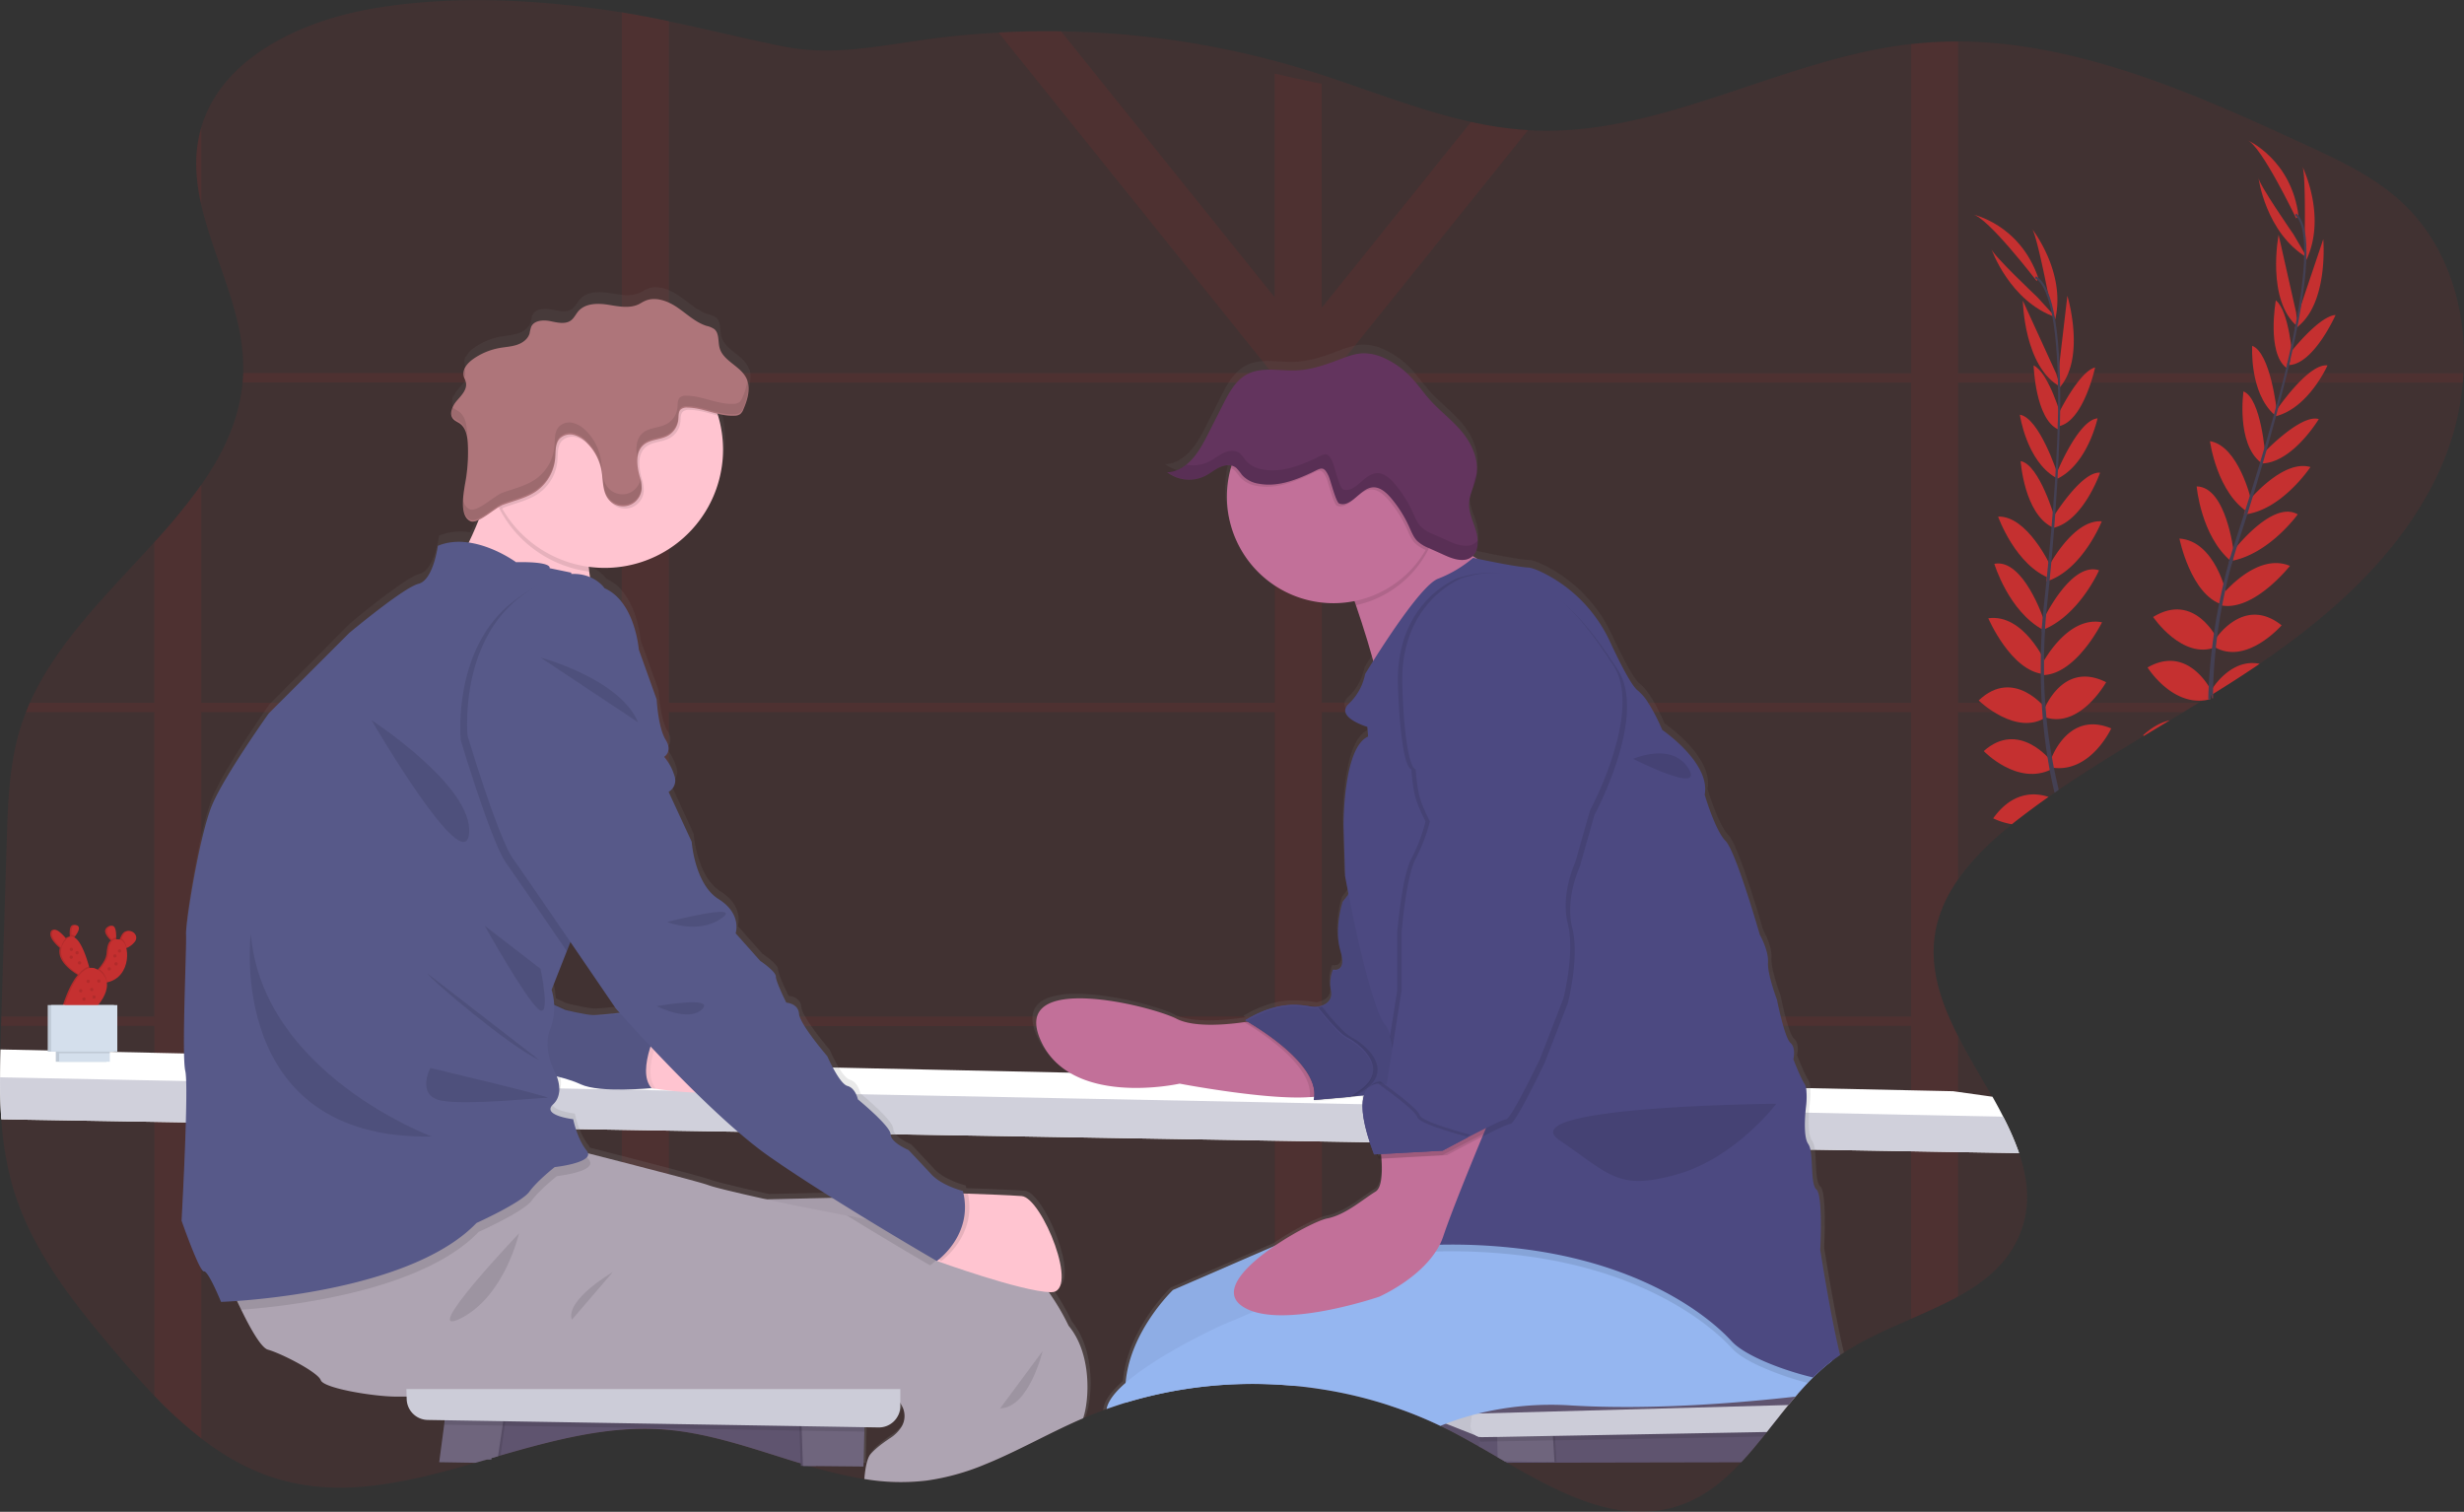 <svg data-name="Layer 1" xmlns="http://www.w3.org/2000/svg" xmlns:xlink="http://www.w3.org/1999/xlink" width="1161.12" height="712.38"><rect width="100%" height="100%" fill="#333333" stroke="none"/><defs><linearGradient id="a" x1="697.19" y1="782.63" x2="697.19" y2="256.05" gradientUnits="userSpaceOnUse"><stop offset="0" stop-color="gray" stop-opacity=".25"/><stop offset=".54" stop-color="gray" stop-opacity=".12"/><stop offset="1" stop-color="gray" stop-opacity=".1"/></linearGradient><linearGradient id="b" x1="319.26" y1="783.27" x2="319.26" y2="229.16" xlink:href="#a"/></defs><path d="M1160.92 175.84c-.08 1.49-.19 3-.33 4.44a127.51 127.51 0 0 1-9.36 37.64c-16.85 40-50.48 70.43-86.41 94.87l-2.27 1.53c-6.5 4.37-13.11 8.59-19.76 12.72l-.53.33-.4.25-1.21.74c-.95.6-1.91 1.18-2.86 1.77l-1.59 1-7.3 4.44-6.43 3.87q-6.09 3.67-12.19 7.35c-13.56 8.16-27.05 16.44-40.1 25.37l-2 1.4c-1 .65-1.89 1.31-2.82 2q-7.35 5.16-14.46 10.67c-.93.71-1.86 1.44-2.78 2.19-9.41 7.54-18.49 16.12-25.31 25.88-5.79 8.31-9.93 17.47-11.17 27.59-2 16 3.5 31.43 11.17 46.5 4.94 9.69 10.8 19.24 16.17 28.74 1.75 3.11 3.45 6.21 5 9.31a130.32 130.32 0 0 1 7.47 16.95c4.28 12.41 5.53 24.85.61 37.53-5.39 13.91-16.3 22.82-29.3 30-7 3.85-14.53 7.19-22.17 10.55-10.92 4.78-22 9.6-31.67 15.89q-.92.58-1.8 1.2-1.89 1.27-3.7 2.65c-2 1.52-3.92 3.14-5.78 4.82q-1.65 1.51-3.24 3.1c-.84.82-1.68 1.67-2.5 2.54-1.58 1.65-3.12 3.35-4.63 5.07l-1.19 1.38q-1.66 2-3.3 3.94c-1.42 1.72-2.81 3.46-4.2 5.21-2 2.5-4 5-5.94 7.5-.58.72-1.15 1.43-1.71 2.15-3.26 4-6.53 8-10 11.7l-.41.44c-8.22 8.8-17.31 16.24-28.77 20.22-27.63 9.6-55-4.72-81.55-20l-.74-.44-.33-.19-2.28-1.32-1.07-.62c-2.71-1.58-5.42-3.16-8.12-4.7l-.65-.38c-3.81-2.17-7.59-4.28-11.35-6.27q-3.4-1.8-6.87-3.44a193.33 193.33 0 0 0-23.58-9.46 203.18 203.18 0 0 0-32.26-7.77q-6.68-1.07-13.43-1.67c-2.9-.26-5.82-.47-8.74-.61a206.34 206.34 0 0 0-70.09 8.52c-3.09.94-6.17 2-9.21 3.06-.57.19-1.13.4-1.68.6-2.82 1-5.61 2.13-8.37 3.3l-1 .41a.55.55 0 0 1-.15.08c-14.24 6.12-28 13.93-42.19 20.05-1.26.54-2.52 1.07-3.8 1.59a111.47 111.47 0 0 1-27.58 7.66 103 103 0 0 1-29.4-.74 206.91 206.91 0 0 1-25.92-6.08h-.09l-.54-.17c-.79-.23-1.59-.46-2.38-.71l-1.06-.31-1.39-.43c-20-6.12-40.05-13.38-60.67-15.37-1-.09-2-.18-3-.25a128 128 0 0 0-19.19.14c-19.16 1.48-38.22 6.66-57.18 12.11l-1.18.33c-1 .3-2.06.59-3.09.9l-2.23.64-4.33 1.24-1 .28c-31.26 9-62.2 16.69-92.75 7.78-13.39-3.91-25.41-10.73-36.42-19.2a199.26 199.26 0 0 1-22.16-20.14c-6.45-6.71-12.6-13.74-18.56-20.75-19.86-23.36-39.48-48.15-48.13-77.56a151.5 151.5 0 0 1-5.41-31.91c-.46-6.56-.62-13.16-.61-19.77q0-6.59.19-13.15c.07-3.19.18-6.37.27-9.55v-1.53c.06-1.48.1-3 .14-4.44q1.29-41.41 2.56-82.83c.57-18.4 1.18-37.09 6.86-54.6.65-2 1.38-4 2.15-6 .59-1.5 1.22-3 1.86-4.44 12.64-28.41 37-51.76 58.64-75.64a283.74 283.74 0 0 0 22.16-27.08c10.33-14.76 17.8-30.42 19.45-48.11.14-1.47.24-2.94.29-4.44s.06-3 0-4.59c-.53-25.62-14.17-50.19-19.77-74.84-2.52-11-3.43-22.08-.82-33.25.24-1.07.52-2.11.82-3.14 9.75-33.24 47.76-50.68 82.45-56.33 36-5.85 72.67-4.16 108.62 1q3.56.51 7.1 1.1c7.44 1.21 14.82 2.64 22.17 4.18 17.83 3.73 35.49 8.12 53.4 11.75 22.95 4.66 43.72.21 66.61-3q17.55-2.46 35.26-3.42 14.74-.81 29.51-.58a414.74 414.74 0 0 1 116.89 18.56c25.45 7.93 50.51 18.4 76.38 24.11a169.89 169.89 0 0 0 26.88 3.89c.71.06 1.43.1 2.15.13 61.24 2.72 117.52-33.86 178.32-40.72l2.05-.22a188.79 188.79 0 0 1 20.12-1c56.68.25 111.64 24.63 163.7 48.68 15.86 7.32 32 14.85 44.89 26.63 22.16 20.25 31.32 50.75 29.6 81z" fill="#c53030" opacity=".1"/><path d="M622.9 478.99V335.55h39.53c-.34-.32-.68-.64-1-.93l-.26-.23-.58-.51c-.25-.22-.49-.43-.75-.63l-.63-.5-.69-.54q-.52-.43-1.11-.84a2.69 2.69 0 0 0-.27-.2H622.9v-7.85c-.32.16-.62.33-.93.5l-1 .62s0 .05-.06.05a1.2 1.2 0 0 1-.21.13l-.61.46c-.2.14-.41.29-.61.45-.61.45-1.21 1-1.8 1.47l-.59.53-1.16 1.05c-1.55 1.45-3.07 2.95-4.64 4.34-.4.35-.79.7-1.2 1a30.53 30.53 0 0 1-2.64 2 12.87 12.87 0 0 1-1.14.73l-.66.33-.59.3a22.29 22.29 0 0 1-4.33 1.56v140.15h-59.36c0 .17.09.31.12.46.33 1.34.65 2.65 1 4h58.27v153.74h.91l1 .07 1.89.16 3 .35c.46 0 .93.12 1.38.19l1.62.23h.22l2.65.45c.18 0 .38.07.57.11l1.27.23 1.85.37 4.44-.16.61.14.75.17v-156h91.64v-.33a3.31 3.31 0 0 0 0-.33c.12-1.23.23-2.44.35-3.66a.45.45 0 0 1 0-.12zm137.1 0h-4V483.46h4.56zm-45 0a.45.45 0 0 0 0 .12c-.12 1.22-.23 2.43-.35 3.66a3.31 3.31 0 0 1 0 .33v.33h34.45v-.24l2.46-4.18zM94.05 63.19c-2.61 11.17-1.7 22.22.82 33.25V60.02c-.31 1.03-.58 2.07-.82 3.17zM661.4 334.62c-.07-1.12-.15-2.29-.2-3.51h-9.54c0 .2.07.39.09.58.12.67.21 1.32.31 2 .07.47.14.92.19 1.37l.06.51h9.14zM587.88 481.4c-.7-.41-1.09-.62-1.09-.62a76.34 76.34 0 0 1 3.15-1.79H376.85a9 9 0 0 0 .39 1c.08.19.18.4.28.61s.23.47.37.72.42.77.66 1.18.38.63.58 1h212.11a58.06 58.06 0 0 0-3.36-2.1zM315.1 373.02l.11.26v-.32zm-.13-21.51a4.38 4.38 0 0 1-1.1 1s.43.48 1.05 1.33a2.67 2.67 0 0 1-.11.34c-.05.14-.11.29-.17.43l-.1.19a3.07 3.07 0 0 1-.23.39.79.79 0 0 1-.12.15 3.93 3.93 0 0 1-.34.44l-.22.21a3.31 3.31 0 0 1-.45.39l-.13.09h-.06l.06.06.09.11a22.86 22.86 0 0 1 2.07 2.9v-8.35c-.08.11-.16.21-.24.32zm271.27 127.48h-30.9c8.19 3 21.29 2 30.05.75l1.71-.25c-.37-.23-.67-.39-.86-.5zm66.65 4.43a2.15 2.15 0 0 0-.23-.28 1.43 1.43 0 0 0-.24-.25 5.81 5.81 0 0 1-.81-1 7.07 7.07 0 0 1-.38-.61c-.24-.44-.5-.92-.76-1.46 0-.06-.06-.13-.1-.2s-.2-.42-.29-.64H622.9V335.55h29.42l-.06-.51c-.06-.44-.13-.9-.19-1.37-.1-.63-.19-1.28-.31-2 0-.19-.06-.38-.09-.58H622.9V220.74h-.07a1.37 1.37 0 0 0-.4.05 3.06 3.06 0 0 0-.47.1l-.35.13-.45.18-.29.12c-.72.32-1.56.76-2.56 1.24-1.43.67-2.89 1.33-4.36 1.94l-.87.36-1.08.42c-.71.29-1.43.55-2.15.79q-.7.25-1.44.48c-.86.27-1.74.52-2.61.73-.43.12-.86.21-1.3.3s-.86.18-1.29.25-.86.15-1.3.2-.78.11-1.18.14v102.94H315.21V205l-.6.36c-3.57 2-8.25 1.63-11.35 4.27-4 3.37-3.29 9.6-1.94 14.6.12.44.25.87.36 1.32 0 .13.08.27.11.42 0 .1 0 .2.08.3a5.32 5.32 0 0 1 .16.69l.12.57.06.37a1.37 1.37 0 0 1 0 .19 4.1 4.1 0 0 1 .06.49 5.54 5.54 0 0 1 .07.9v.1a9 9 0 0 1-6.15 7.88 8.73 8.73 0 0 1-3.17.36v93.27h-18.24l.41 4.44h17.85v143.46h-32.15c-.12.74-.25 1.5-.43 2.26-.08.33-.16.66-.26 1s-.23.8-.35 1.2h33.19v30h3.4l2.1-.07h.93c1.25-.06 2.39-.13 3.39-.19l1.34-.1.85-.06 1.23-.11h.76l.64.12h.23c.44.07 1.05.17 1.8.27l.95.14.53.07 1.5.2h.2l2.34.29v-30.58h285.5v6.54c.8.61 1.63 1.26 2.44 1.91l1.22 1c1.45 1.21 2.89 2.5 4.27 3.82l1.13 1.11c.47.47.94 1 1.38 1.43l.18.19q.54.59 1.05 1.17l.72.84c.41.51.81 1 1.19 1.51s.75 1 1.09 1.52.69 1 1 1.54.73 1.26 1 1.9h2.12l.19.4c.09.16.15.32.22.47.29.65.53 1.28.74 1.91.08.26.17.51.23.77a6.86 6.86 0 0 1 .2.78c0 .24.11.47.14.7s.07.47.1.69a3.7 3.7 0 0 1 .07.57v.53a11.74 11.74 0 0 1 0 1.68c.49-.09 1-.18 1.43-.31v-32.67h30zm-337.68-4.43V335.55h285.52v143.44zm274.72 0h-37.85c.94.38 1.75.75 2.4 1.09 7.86 4 22.31 2.91 31.71 1.57l1.68-.25c-.7-.41-1.09-.62-1.09-.62a76.34 76.34 0 0 1 3.15-1.79zm-458.55 0c.93 1.52 1.91 3 2.92 4.44h125.55c.12-.4.25-.8.35-1.2s.18-.65.26-1c.18-.76.31-1.52.43-2.26zm454.86 0h-30.9c8.19 3 21.29 2 30.05.75l1.71-.25c-.37-.23-.67-.39-.86-.5zm-454.86 0c.93 1.52 1.91 3 2.92 4.44h125.55c.12-.4.25-.8.35-1.2s.18-.65.26-1c.18-.76.31-1.52.43-2.26zm521.51 4.43a2.15 2.15 0 0 0-.23-.28 1.43 1.43 0 0 0-.24-.25 5.81 5.81 0 0 1-.81-1 7.07 7.07 0 0 1-.38-.61c-.24-.44-.5-.92-.76-1.46 0-.06-.06-.13-.1-.2s-.2-.42-.29-.64H622.9V335.55h29.42l-.06-.51c-.06-.44-.13-.9-.19-1.37-.1-.63-.19-1.28-.31-2 0-.19-.06-.38-.09-.58H622.9V220.74h-.07a1.37 1.37 0 0 0-.4.05 3.06 3.06 0 0 0-.47.1l-.35.13-.45.18-.29.12c-.72.32-1.56.76-2.56 1.24-1.43.67-2.89 1.33-4.36 1.94l-.87.36-1.08.42c-.71.29-1.43.55-2.15.79q-.7.25-1.44.48c-.86.27-1.74.52-2.61.73-.43.12-.86.21-1.3.3s-.86.18-1.29.25-.86.15-1.3.2-.78.11-1.18.14v102.94H315.21V205l-.6.36c-3.57 2-8.25 1.63-11.35 4.27-4 3.37-3.29 9.6-1.94 14.6.12.44.25.87.36 1.32 0 .13.08.27.11.42s0 .2.08.3a5.32 5.32 0 0 1 .16.69l.12.57.06.37c0 .11 0 .23.05.34a2 2 0 0 1 0 .34 5.54 5.54 0 0 1 .07.9v.1a9 9 0 0 1-6.15 7.88 8.73 8.73 0 0 1-3.17.36v93.27h-18.23l.41 4.44h17.85v143.46h-32.15c-.12.74-.25 1.5-.43 2.26-.08.33-.16.66-.26 1s-.23.8-.35 1.2h33.19v30h3.4l2.1-.07h.93c1.25-.06 2.39-.13 3.39-.19l1.34-.1.85-.06 1.23-.11h.76l.64.12h.23c.44.07 1.05.17 1.8.27l.95.14.53.07 1.5.2h.2l2.34.29v-30.58h67c-1.06-1.52-2.06-3-2.84-4.44h-64.2V335.55h285.54v143.44h-10.8c-1 .55-2.07 1.14-3.15 1.79 0 0 .39.21 1.09.62.78.45 1.93 1.14 3.36 2h9.49v6.54c.8.61 1.63 1.26 2.44 1.91l1.22 1c1.45 1.21 2.89 2.5 4.27 3.82l1.13 1.11c.47.47.94 1 1.38 1.43l.18.19q.54.59 1.05 1.17l.72.84c.41.51.81 1 1.19 1.51s.75 1 1.09 1.52.69 1 1 1.54.73 1.26 1 1.9h2.12l.19.4c.09.16.15.32.22.47.29.65.53 1.28.74 1.91.08.26.17.51.23.77a6.86 6.86 0 0 1 .2.78c0 .24.11.47.14.7s.07.47.1.69a3.7 3.7 0 0 1 .07.57v.53a11.74 11.74 0 0 1 0 1.68c.49-.09 1-.18 1.43-.31v-32.64h30zm-66.65-4.43h-30.9c8.19 3 21.29 2 30.05.75l1.71-.25c-.37-.23-.67-.39-.86-.5zm75.16-144.37c-.07-1.12-.15-2.29-.2-3.51h-9.54c0 .2.07.39.09.58.12.67.21 1.32.31 2 .07.47.14.92.19 1.37l.06.51h9.14zm-530 144.37c.93 1.52 1.91 3 2.92 4.44h125.53c.12-.4.25-.8.35-1.2s.18-.65.26-1c.18-.76.31-1.52.43-2.26zm521.51 4.43a2.15 2.15 0 0 0-.23-.28 1.43 1.43 0 0 0-.24-.25 5.81 5.81 0 0 1-.81-1 7.07 7.07 0 0 1-.38-.61c-.24-.44-.5-.92-.76-1.46 0-.06-.06-.13-.1-.2s-.2-.42-.29-.64h-27.2V335.55h29.42l-.06-.51c-.06-.44-.13-.9-.19-1.37-.1-.63-.19-1.28-.31-2 0-.19-.06-.38-.09-.58H622.9V220.74h-.07a1.37 1.37 0 0 0-.4.05 3.06 3.06 0 0 0-.47.1l-.35.13-.45.18-.29.12c-.72.32-1.56.76-2.56 1.24-1.43.67-2.89 1.33-4.36 1.94l-.87.36-1.08.42c-.71.29-1.43.55-2.15.79q-.7.25-1.44.48c-.86.27-1.74.52-2.61.73-.43.12-.86.21-1.3.3s-.86.18-1.29.25-.86.15-1.3.2-.78.11-1.18.14v102.94H315.21V205l-.6.36c-3.57 2-8.25 1.63-11.35 4.27-4 3.37-3.29 9.6-1.94 14.6.12.44.25.87.36 1.32 0 .13.08.27.11.42 0 .1.05.21.07.31a5.32 5.32 0 0 1 .16.69l.12.57.06.37c0 .11 0 .23.05.34a2 2 0 0 1 0 .34 5.54 5.54 0 0 1 .07.9v.1a9 9 0 0 1-6.15 7.88 8.73 8.73 0 0 1-3.17.36v93.27h-18.22l.41 4.44h17.85v143.45h-32.15c-.12.74-.25 1.5-.43 2.26-.08.33-.16.66-.26 1s-.23.8-.35 1.2h33.19v30h3.4l2.1-.07h.93c1.25-.06 2.39-.13 3.39-.19l1.34-.1.85-.06 1.23-.11h.76l.64.12h.23c.44.07 1.05.17 1.8.27l.95.14.53.07 1.5.2h.2l2.34.29v-30.58h67c-1.06-1.52-2.06-3-2.84-4.44h-64.2V335.55h285.54v143.44h-10.8c-1 .55-2.07 1.14-3.15 1.79 0 0 .39.21 1.09.62.78.45 1.93 1.14 3.36 2h9.49v6.54c.8.61 1.63 1.26 2.44 1.91l1.22 1c1.45 1.21 2.89 2.5 4.27 3.82l1.13 1.11c.47.47.94 1 1.38 1.43l.18.19q.54.59 1.05 1.17l.72.84c.41.51.81 1 1.19 1.51s.75 1 1.09 1.52.69 1 1 1.54.73 1.26 1 1.9h2.12l.19.4c.09.16.15.32.22.47.29.65.53 1.28.74 1.91.08.26.17.51.23.77a6.86 6.86 0 0 1 .2.78c0 .24.11.47.14.7s.07.47.1.69a3.7 3.7 0 0 1 .07.57v.53a11.74 11.74 0 0 1 0 1.68c.49-.09 1-.18 1.43-.31v-32.64h30zm8.51-148.8c-.07-1.12-.15-2.29-.2-3.51h-9.56c0 .2.07.39.09.58.12.67.21 1.32.31 2 .07.47.14.92.19 1.37l.06.51h9.14zm-530 144.37c.93 1.52 1.91 3 2.92 4.44h125.51c.12-.4.25-.8.35-1.2s.18-.65.26-1c.18-.76.31-1.52.43-2.26zm521.51 4.43a2.15 2.15 0 0 0-.23-.28 1.43 1.43 0 0 0-.24-.25 5.81 5.81 0 0 1-.81-1 7.07 7.07 0 0 1-.38-.61c-.24-.44-.5-.92-.76-1.46 0-.06-.06-.13-.1-.2s-.2-.42-.29-.64H622.9V335.55h29.42l-.06-.51c-.06-.44-.13-.9-.19-1.37-.1-.63-.19-1.28-.31-2 0-.19-.06-.38-.09-.58H622.9V220.74h-.07a1.37 1.37 0 0 0-.4.05 3.06 3.06 0 0 0-.47.1l-.35.13-.45.18-.29.12c-.72.32-1.56.76-2.56 1.24-1.43.67-2.89 1.33-4.36 1.94l-.87.36-1.08.42c-.71.29-1.43.55-2.15.79q-.7.25-1.44.48c-.86.27-1.74.52-2.61.73-.43.12-.86.21-1.3.3s-.86.18-1.29.25-.86.15-1.3.2-.78.11-1.18.14v102.94H315.21V205l-.6.36c-3.57 2-8.25 1.63-11.35 4.27-4 3.37-3.29 9.6-1.94 14.6.12.44.25.87.36 1.32 0 .13.08.27.11.42 0 .1.05.21.07.31a5.32 5.32 0 0 1 .16.69l.12.57.06.37c0 .11 0 .23.05.34a2 2 0 0 1 0 .34 5.54 5.54 0 0 1 .07.9v.1a9 9 0 0 1-6.15 7.88 8.73 8.73 0 0 1-3.17.36v93.27h-18.22l.41 4.44h17.85v143.45h-32.15c-.12.74-.25 1.5-.43 2.26-.08.33-.16.66-.26 1s-.23.8-.35 1.2h33.19v30h3.4l2.1-.07h.93c1.25-.06 2.39-.13 3.39-.19l1.34-.1.85-.06 1.23-.11h.76l.64.12h.23c.44.07 1.05.17 1.8.27l.95.14.53.07 1.5.2h.2l2.34.29v-30.58h67c-1.06-1.52-2.06-3-2.84-4.44h-64.2V335.55h285.54v143.44h-10.8c-1 .55-2.07 1.14-3.15 1.79 0 0 .39.21 1.09.62.78.45 1.93 1.14 3.36 2h9.49v6.54c.8.61 1.63 1.26 2.44 1.91l1.22 1c1.45 1.21 2.89 2.5 4.27 3.82l1.13 1.11c.47.47.94 1 1.38 1.43l.18.19q.54.59 1.05 1.17l.72.84c.41.51.81 1 1.19 1.51s.75 1 1.09 1.52.69 1 1 1.54.73 1.26 1 1.9h2.12l.19.4c.09.16.15.32.22.47.29.65.53 1.28.74 1.91.08.26.17.51.23.77a6.86 6.86 0 0 1 .2.78c0 .24.11.47.14.7s.07.47.1.69a3.7 3.7 0 0 1 .07.57v.53a11.74 11.74 0 0 1 0 1.68c.49-.09 1-.18 1.43-.31v-32.64h30zm8.51-148.8c-.07-1.12-.15-2.29-.2-3.51h-9.58c0 .2.07.39.09.58.12.67.21 1.32.31 2 .07.47.14.92.19 1.37l.06.51h9.14zm-530 144.37c.93 1.52 1.91 3 2.92 4.44h125.49c.12-.4.25-.8.35-1.2s.18-.65.26-1c.18-.76.31-1.52.43-2.26zm521.51 4.43a2.15 2.15 0 0 0-.23-.28 1.43 1.43 0 0 0-.24-.25 5.81 5.81 0 0 1-.81-1 7.07 7.07 0 0 1-.38-.61c-.24-.44-.5-.92-.76-1.46 0-.06-.06-.13-.1-.2s-.2-.42-.29-.64H622.9V335.55h29.42l-.06-.51c-.06-.44-.13-.9-.19-1.37-.1-.63-.19-1.28-.31-2 0-.19-.06-.38-.09-.58H622.9V220.74h-.07a1.37 1.37 0 0 0-.4.05 3.06 3.06 0 0 0-.47.1l-.35.13-.45.18-.29.12c-.72.32-1.56.76-2.56 1.24-1.43.67-2.89 1.33-4.36 1.94l-.87.36-1.08.42c-.71.29-1.43.55-2.15.79q-.7.25-1.44.48c-.86.27-1.74.52-2.61.73-.43.12-.86.21-1.3.3s-.86.18-1.29.25-.86.15-1.3.2-.78.11-1.18.14v102.94H315.21V205l-.6.36c-3.57 2-8.25 1.63-11.35 4.27-4 3.37-3.29 9.6-1.94 14.6.12.44.25.87.36 1.32 0 .13.08.27.11.42 0 .1.05.21.07.31a5.32 5.32 0 0 1 .16.69l.12.57.06.37c0 .11 0 .23.05.34a2 2 0 0 1 0 .34 5.54 5.54 0 0 1 .07.9v.1a9 9 0 0 1-6.15 7.88 8.73 8.73 0 0 1-3.17.36v93.27h-18.22l.41 4.44h17.85v143.45h-32.15c-.12.74-.25 1.5-.43 2.26-.08.33-.16.66-.26 1s-.23.8-.35 1.2h33.19v30h3.4l2.1-.07h.93c1.25-.06 2.39-.13 3.39-.19l1.34-.1.85-.06 1.23-.11h.76l.64.12h.23c.44.07 1.05.17 1.8.27l.95.14.53.07 1.5.2h.2l2.34.29v-30.58h67c-1.06-1.52-2.06-3-2.84-4.44h-64.2V335.55h285.54v143.44h-10.8c-1 .55-2.07 1.14-3.15 1.79 0 0 .39.21 1.09.62.78.45 1.93 1.14 3.36 2h9.49v6.54c.8.61 1.63 1.26 2.44 1.91l1.22 1c1.45 1.21 2.89 2.5 4.27 3.82l1.13 1.11c.47.47.94 1 1.38 1.43l.18.19q.54.59 1.05 1.17l.72.84c.41.51.81 1 1.19 1.51s.75 1 1.09 1.52.69 1 1 1.54.73 1.26 1 1.9h2.12l.19.4c.09.16.15.32.22.47.29.65.53 1.28.74 1.91.08.26.17.51.23.77a6.86 6.86 0 0 1 .2.78c0 .24.11.47.14.7s.07.47.1.69a3.7 3.7 0 0 1 .07.57v.53a11.74 11.74 0 0 1 0 1.68c.49-.09 1-.18 1.43-.31v-32.64h30zm8.51-148.8c-.07-1.12-.15-2.29-.2-3.51h-9.6c0 .2.07.39.09.58.12.67.21 1.32.31 2 .07.47.14.92.19 1.37l.06.51h9.14zm-530 144.37c.93 1.52 1.91 3 2.92 4.44h125.47c.12-.4.25-.8.35-1.2s.18-.65.26-1c.18-.76.31-1.52.43-2.26zm521.51 4.43a2.15 2.15 0 0 0-.23-.28 1.43 1.43 0 0 0-.24-.25 5.81 5.81 0 0 1-.81-1 7.07 7.07 0 0 1-.38-.61c-.24-.44-.5-.92-.76-1.46 0-.06-.06-.13-.1-.2s-.2-.42-.29-.64H622.9V335.55h29.42l-.06-.51c-.06-.44-.13-.9-.19-1.37-.1-.63-.19-1.28-.31-2 0-.19-.06-.38-.09-.58H622.9V220.74h-.07a1.37 1.37 0 0 0-.4.05 3.06 3.06 0 0 0-.47.1l-.35.13-.45.18-.29.12c-.72.32-1.56.76-2.56 1.24-1.43.67-2.89 1.33-4.36 1.94l-.87.36-1.08.42c-.71.29-1.43.55-2.15.79q-.7.25-1.44.48c-.86.27-1.74.52-2.61.73-.43.12-.86.21-1.3.3s-.86.18-1.29.25-.86.15-1.3.2-.78.11-1.18.14v102.94H315.21V205l-.6.36c-3.57 2-8.25 1.63-11.35 4.27-4 3.37-3.29 9.6-1.94 14.6.12.44.25.87.36 1.32 0 .13.08.27.11.42 0 .1.05.21.07.31a5.32 5.32 0 0 1 .16.69l.12.57.06.37c0 .11 0 .23.05.34a2 2 0 0 1 0 .34 5.54 5.54 0 0 1 .07.9v.1a9 9 0 0 1-6.15 7.88 8.73 8.73 0 0 1-3.17.36v93.27h-18.22l.41 4.44h17.85v143.45h-32.15c-.12.74-.25 1.5-.43 2.26-.08.33-.16.66-.26 1s-.23.8-.35 1.2h33.19v30h3.4l2.1-.07h.93c1.25-.06 2.39-.13 3.39-.19l1.34-.1.85-.06 1.23-.11h.76l.64.12h.23c.44.07 1.05.17 1.8.27l.95.14.53.07 1.5.2h.2l2.34.29v-30.58h67c-1.06-1.52-2.06-3-2.84-4.44h-64.2V335.55h285.54v143.44h-10.8c-1 .55-2.07 1.14-3.15 1.79 0 0 .39.21 1.09.62.78.45 1.93 1.14 3.36 2h9.49v6.54c.8.61 1.63 1.26 2.44 1.91l1.22 1c1.45 1.21 2.89 2.5 4.27 3.82l1.13 1.11c.47.47.94 1 1.38 1.43l.18.19q.54.59 1.05 1.17l.72.84c.41.51.81 1 1.19 1.51s.75 1 1.09 1.52.69 1 1 1.54.73 1.26 1 1.9h2.12l.19.4c.09.16.15.32.22.47.29.65.53 1.28.74 1.91.08.26.17.51.23.77a6.86 6.86 0 0 1 .2.78c0 .24.11.47.14.7s.07.47.1.69a3.7 3.7 0 0 1 .07.57v.53a11.74 11.74 0 0 1 0 1.68c.49-.09 1-.18 1.43-.31v-32.64h30zm8.51-148.8c-.07-1.12-.15-2.29-.2-3.51h-9.62c0 .2.07.39.09.58.12.67.21 1.32.31 2 .07.47.14.92.19 1.37l.06.51h9.14zm-530 144.37c.93 1.52 1.91 3 2.92 4.44h125.45c.12-.4.25-.8.35-1.2s.18-.65.26-1c.18-.76.31-1.52.43-2.26zm521.51 4.43a2.15 2.15 0 0 0-.23-.28 1.43 1.43 0 0 0-.24-.25 5.81 5.81 0 0 1-.81-1 7.07 7.07 0 0 1-.38-.61c-.24-.44-.5-.92-.76-1.46 0-.06-.06-.13-.1-.2s-.2-.42-.29-.64H622.9V335.55h29.42l-.06-.51c-.06-.44-.13-.9-.19-1.37-.1-.63-.19-1.28-.31-2 0-.19-.06-.38-.09-.58H622.9V220.74h-.07a1.37 1.37 0 0 0-.4.05 3.06 3.06 0 0 0-.47.1l-.35.13-.45.18-.29.12c-.72.32-1.56.76-2.56 1.24-1.43.67-2.89 1.33-4.36 1.94l-.87.36-1.08.42c-.71.29-1.43.55-2.15.79q-.7.25-1.44.48c-.86.27-1.74.52-2.61.73-.43.12-.86.21-1.3.3s-.86.18-1.29.25-.86.15-1.3.2-.78.11-1.18.14v102.94H315.21V205l-.6.36c-3.57 2-8.25 1.63-11.35 4.27-4 3.37-3.29 9.6-1.94 14.6.12.44.25.87.36 1.32 0 .13.08.27.11.42 0 .1.05.21.07.31a5.32 5.32 0 0 1 .16.69l.12.57.06.37c0 .11 0 .23.05.34a2 2 0 0 1 0 .34 5.54 5.54 0 0 1 .07.9v.1a9 9 0 0 1-6.15 7.88 8.73 8.73 0 0 1-3.17.36v93.27h-18.22l.41 4.44h17.85v143.45h-32.15c-.12.74-.25 1.5-.43 2.26-.08.33-.16.66-.26 1s-.23.8-.35 1.2h33.19v30h3.4l2.1-.07h.93c1.25-.06 2.39-.13 3.39-.19l1.34-.1.85-.06 1.23-.11h.76l.64.12h.23c.44.07 1.05.17 1.8.27l.95.14.53.07 1.5.2h.2l2.34.29v-30.58h67c-1.06-1.52-2.06-3-2.84-4.44h-64.2V335.55h285.54v143.44h-10.8c-1 .55-2.07 1.14-3.15 1.79 0 0 .39.21 1.09.62.78.45 1.93 1.14 3.36 2h9.49v6.54c.8.61 1.63 1.26 2.44 1.91l1.22 1c1.45 1.21 2.89 2.5 4.27 3.82l1.13 1.11c.47.47.94 1 1.38 1.43l.18.19q.54.59 1.05 1.17l.72.84c.41.51.81 1 1.19 1.51s.75 1 1.09 1.52.69 1 1 1.54.73 1.26 1 1.9h2.12l.19.4c.09.16.15.32.22.47.29.65.53 1.28.74 1.91.08.26.17.51.23.77a6.86 6.86 0 0 1 .2.78c0 .24.11.47.14.7s.07.47.1.69a3.7 3.7 0 0 1 .07.57v.53a11.74 11.74 0 0 1 0 1.68c.49-.09 1-.18 1.43-.31v-32.64h30zm8.51-148.8c-.07-1.12-.15-2.29-.2-3.51h-9.64c0 .2.07.39.09.58.12.67.21 1.32.31 2 .07.47.14.92.19 1.37l.06.51h9.14zm-530 144.37c.93 1.52 1.91 3 2.92 4.44h125.43c.12-.4.25-.8.35-1.2s.18-.65.26-1c.18-.76.31-1.52.43-2.26zm521.51 4.43a2.15 2.15 0 0 0-.23-.28 1.43 1.43 0 0 0-.24-.25 5.81 5.81 0 0 1-.81-1 7.07 7.07 0 0 1-.38-.61c-.24-.44-.5-.92-.76-1.46 0-.06-.06-.13-.1-.2s-.2-.42-.29-.64h-27.3V335.55h29.42l-.06-.51c-.06-.44-.13-.9-.19-1.37-.1-.63-.19-1.28-.31-2 0-.19-.06-.38-.09-.58H622.9V220.74h-.07a1.37 1.37 0 0 0-.4.05 3.06 3.06 0 0 0-.47.1l-.35.13-.45.18-.29.12c-.72.32-1.56.76-2.56 1.24-1.43.67-2.89 1.33-4.36 1.94l-.87.36-1.08.42c-.71.29-1.43.55-2.15.79q-.7.25-1.44.48c-.86.27-1.74.52-2.61.73-.43.12-.86.21-1.3.3s-.86.18-1.29.25-.86.15-1.3.2-.78.11-1.18.14v102.94H315.21V205l-.6.36c-3.57 2-8.25 1.63-11.35 4.27-4 3.37-3.29 9.6-1.94 14.6.12.44.25.87.36 1.32 0 .13.08.27.11.42 0 .1.05.21.07.31a5.32 5.32 0 0 1 .16.69l.12.57.06.37c0 .11 0 .23.05.34a2 2 0 0 1 0 .34 5.54 5.54 0 0 1 .07.9v.1a9 9 0 0 1-6.15 7.88 8.73 8.73 0 0 1-3.17.36v93.27h-18.22l.41 4.44h17.85v143.45h-32.15c-.12.74-.25 1.5-.43 2.26-.08.33-.16.66-.26 1s-.23.8-.35 1.2h33.19v30h3.4l2.1-.07h.93c1.25-.06 2.39-.13 3.39-.19l1.34-.1.85-.06 1.23-.11h.76l.64.12h.23c.44.07 1.05.17 1.8.27l.95.14.53.07 1.5.2h.2l2.34.29v-30.58h67c-1.06-1.52-2.06-3-2.84-4.44h-64.2V335.55h285.54v143.44h-10.8c-1 .55-2.07 1.14-3.15 1.79 0 0 .39.21 1.09.62.78.45 1.93 1.14 3.36 2h9.49v6.54c.8.61 1.63 1.26 2.44 1.91l1.22 1c1.45 1.21 2.89 2.5 4.27 3.82l1.13 1.11c.47.47.94 1 1.38 1.43l.18.19q.54.59 1.05 1.17l.72.84c.41.51.81 1 1.19 1.51s.75 1 1.09 1.52.69 1 1 1.54.73 1.26 1 1.9h2.12l.19.4c.09.16.15.32.22.47.29.65.53 1.28.74 1.91.08.26.17.51.23.77a6.86 6.86 0 0 1 .2.78c0 .24.11.47.14.7s.07.47.1.69a3.7 3.7 0 0 1 .07.57v.53a11.74 11.74 0 0 1 0 1.68c.49-.09 1-.18 1.43-.31v-32.64h30zm8.51-148.8c-.07-1.12-.15-2.29-.2-3.51h-9.66c0 .2.07.39.09.58.12.67.21 1.32.31 2 .07.47.14.92.19 1.37l.06.51h9.14zm-530 144.37c.93 1.52 1.91 3 2.92 4.44h125.41c.12-.4.25-.8.35-1.2s.18-.65.26-1c.18-.76.31-1.52.43-2.26zm521.51 4.43a2.15 2.15 0 0 0-.23-.28 1.43 1.43 0 0 0-.24-.25 5.81 5.81 0 0 1-.81-1 7.07 7.07 0 0 1-.38-.61c-.24-.44-.5-.92-.76-1.46 0-.06-.06-.13-.1-.2s-.2-.42-.29-.64H622.9V335.55h29.42l-.06-.51c-.06-.44-.13-.9-.19-1.37-.1-.63-.19-1.28-.31-2 0-.19-.06-.38-.09-.58H622.9V220.74h-.07a1.37 1.37 0 0 0-.4.05 3.06 3.06 0 0 0-.47.1l-.35.13-.45.18-.29.12c-.72.32-1.56.76-2.56 1.24-1.43.67-2.89 1.33-4.36 1.94-.28.13-.58.25-.87.36s-.72.3-1.08.42c-.71.29-1.43.55-2.15.79q-.7.25-1.44.48c-.86.27-1.74.52-2.61.73-.43.12-.86.21-1.3.3s-.86.18-1.29.25-.86.15-1.3.2-.78.11-1.18.14v102.94H315.21V205l-.6.36c-3.57 2-8.25 1.63-11.35 4.27-4 3.37-3.29 9.6-1.94 14.6.12.44.25.87.36 1.32a2.88 2.88 0 0 1 .11.42c0 .1.05.21.07.31a5.32 5.32 0 0 1 .16.69l.12.57.06.37c0 .11 0 .23.05.34a2 2 0 0 1 0 .34 5.54 5.54 0 0 1 .07.9v.1a9 9 0 0 1-6.15 7.88 8.73 8.73 0 0 1-3.17.36v93.27h-18.22l.41 4.44h17.85v143.45h-32.15c-.12.74-.25 1.5-.43 2.26-.08.33-.16.66-.26 1s-.23.8-.35 1.2h33.19v30h3.4l2.1-.07h.93c1.25-.06 2.39-.13 3.39-.19l1.34-.1.85-.06 1.23-.11h.76l.64.12h.23c.44.07 1.05.17 1.8.27l.95.14.53.07 1.5.2h.2l2.34.29v-30.58h67c-1.06-1.52-2.06-3-2.84-4.44h-64.2V335.55h285.54v143.44h-10.8c-1 .55-2.07 1.14-3.15 1.79 0 0 .39.21 1.09.62.78.45 1.93 1.14 3.36 2h9.49v6.54c.8.61 1.63 1.26 2.44 1.91l1.22 1c1.45 1.21 2.89 2.5 4.27 3.82.38.36.76.73 1.13 1.11s.94 1 1.38 1.43l.18.19q.54.59 1.05 1.17l.72.84c.41.51.81 1 1.19 1.51s.75 1 1.09 1.52.69 1 1 1.54.73 1.26 1 1.9h2.12l.19.4c.09.16.15.32.22.47.29.65.53 1.28.74 1.91.08.26.17.51.23.77a6.86 6.86 0 0 1 .2.78c0 .24.11.47.14.7a5.74 5.74 0 0 1 .1.69 3.7 3.7 0 0 1 .07.57v.53a11.74 11.74 0 0 1 0 1.68c.49-.09 1-.18 1.43-.31v-32.64h30zm8.51-148.8c-.07-1.12-.15-2.29-.2-3.51h-9.68c0 .2.07.39.09.58.12.67.21 1.32.31 2 .07.47.14.92.19 1.37l.06.51h9.14zm261.23-158.78V19.58a188.79 188.79 0 0 0-20.12 1l-2.05.22v155.04H629.45l-.68-.84 1-1.27 4.43-5.52 4.44-5.52L720.1 61.3a169.89 169.89 0 0 1-26.88-3.89L622.86 145V39.46q-11.1-2.16-22.17-4.81v105.47l-100.7-125.4q-14.74-.24-29.51.58l124.39 154.81 3.22 4 .7.87-.7.84H315.21V9.97c-7.35-1.54-14.73-3-22.17-4.18v170H114.61c-.05 1.5-.15 3-.29 4.44h178.72v150.88H94.87V228.39a283.74 283.74 0 0 1-22.16 27.08v75.64H14.07c-.64 1.47-1.27 2.94-1.86 4.44h60.5v143.44H.64c0 1.49-.08 3-.14 4.44h72.21v174.22a199.26 199.26 0 0 0 22.16 20.14V483.43h198.17v190.28a128 128 0 0 1 19.19-.14c1 .07 2 .16 3 .25V483.43h285.5v169c2.92.14 5.84.35 8.74.61q6.75.6 13.43 1.67V483.43h277.66v138c7.64-3.36 15.2-6.7 22.17-10.55V488.34c-7.67-15.07-13.15-30.46-11.17-46.5 1.24-10.12 5.38-19.28 11.17-27.59v-78.7h106.13l7.3-4.44H922.77V180.28h237.79c.14-1.48.25-2.95.33-4.44zm-22.21 4.44v150.83H622.9V184.32l.21-.22 3.69-3.82zm-585.39 0h285.56v150.83H315.21zM94.87 478.99V335.55h198.17v143.44zm220.34 0V335.55h285.52v143.44zm307.69 0V335.55h277.66v143.44zm38.5-144.37c-.07-1.12-.15-2.29-.2-3.51h-9.54c0 .2.07.39.09.58.12.67.21 1.32.31 2 .07.47.14.92.19 1.37l.06.51h9.14zm-8.51 148.8a2.15 2.15 0 0 0-.23-.28 1.43 1.43 0 0 0-.24-.25 5.81 5.81 0 0 1-.81-1 7.07 7.07 0 0 1-.38-.61c-.24-.44-.5-.92-.76-1.46 0-.06-.06-.13-.1-.2s-.2-.42-.29-.64H622.9V335.55h29.42l-.06-.51c-.06-.44-.13-.9-.19-1.37-.1-.63-.19-1.28-.31-2 0-.19-.06-.38-.09-.58H622.9V220.74h-.07a1.37 1.37 0 0 0-.4.05 3.06 3.06 0 0 0-.47.1l-.35.13-.45.18-.29.12c-.72.32-1.56.76-2.56 1.24-1.43.67-2.89 1.33-4.36 1.94l-.87.36-1.08.42c-.71.29-1.43.55-2.15.79q-.7.25-1.44.48c-.86.27-1.74.52-2.61.73-.43.12-.86.21-1.3.3s-.86.18-1.29.25-.86.15-1.3.2-.78.11-1.18.14v102.94H315.21V205l-.6.36c-3.57 2-8.25 1.63-11.35 4.27-4 3.37-3.29 9.6-1.94 14.6.12.44.25.87.36 1.32 0 .13.08.27.11.42 0 .1.05.21.07.31a5.32 5.32 0 0 1 .16.69l.12.57.06.37c0 .11 0 .23.05.34a2 2 0 0 1 0 .34 5.54 5.54 0 0 1 .07.9v.1a9 9 0 0 1-6.15 7.88 8.73 8.73 0 0 1-3.17.36v93.27h-18.22l.41 4.44h17.85v143.45h-32.15c-.12.74-.25 1.5-.43 2.26-.08.33-.16.66-.26 1s-.23.8-.35 1.2h33.19v30h3.4l2.1-.07h.93c1.25-.06 2.39-.13 3.39-.19l1.34-.1.85-.06 1.23-.11h.76l.64.12h.23c.44.07 1.05.17 1.8.27l.95.14.53.07 1.5.2h.2l2.34.29v-30.58h67c-1.06-1.52-2.06-3-2.84-4.44h-64.2V335.55h285.54v143.44h-10.8c-1 .55-2.07 1.14-3.15 1.79 0 0 .39.21 1.09.62.78.45 1.93 1.14 3.36 2h9.49v6.54c.8.61 1.63 1.26 2.44 1.91l1.22 1c1.45 1.21 2.89 2.5 4.27 3.82l1.13 1.11c.47.47.94 1 1.38 1.43l.18.19q.54.59 1.05 1.17l.72.84c.41.51.81 1 1.19 1.51s.75 1 1.09 1.52.69 1 1 1.54.73 1.26 1 1.9h2.12l.19.4c.09.16.15.32.22.47.29.65.53 1.28.74 1.91.08.26.17.51.23.77a6.86 6.86 0 0 1 .2.78c0 .24.11.47.14.7s.07.47.1.69a3.7 3.7 0 0 1 .07.57v.53a11.74 11.74 0 0 1 0 1.68c.49-.09 1-.18 1.43-.31v-32.64h30zm-521.51-4.43c.93 1.52 1.91 3 2.92 4.44h125.55c.12-.4.25-.8.35-1.2s.18-.65.26-1c.18-.76.31-1.52.43-2.26zm530-144.37c-.07-1.12-.15-2.29-.2-3.51h-9.52c0 .2.07.39.09.58.12.67.21 1.32.31 2 .07.47.14.92.19 1.37l.06.51h9.14zm-8.51 148.8a2.15 2.15 0 0 0-.23-.28 1.43 1.43 0 0 0-.24-.25 5.81 5.81 0 0 1-.81-1 7.07 7.07 0 0 1-.38-.61c-.24-.44-.5-.92-.76-1.46 0-.06-.06-.13-.1-.2s-.2-.42-.29-.64H622.9V335.55h29.42l-.06-.51c-.06-.44-.13-.9-.19-1.37-.1-.63-.19-1.28-.31-2 0-.19-.06-.38-.09-.58H622.9V220.74h-.07a1.37 1.37 0 0 0-.4.05 3.06 3.06 0 0 0-.47.1l-.35.13-.45.18-.29.12c-.72.32-1.56.76-2.56 1.24-1.43.67-2.89 1.33-4.36 1.94l-.87.36-1.08.42c-.71.29-1.43.55-2.15.79q-.7.25-1.44.48c-.86.27-1.74.52-2.61.73-.43.12-.86.21-1.3.3s-.86.18-1.29.25-.86.15-1.3.2-.78.11-1.18.14v102.94H315.21V205l-.6.36c-3.57 2-8.25 1.63-11.35 4.27-4 3.37-3.29 9.6-1.94 14.6.12.44.25.87.36 1.32 0 .13.08.27.11.42 0 .1.05.21.07.31a5.32 5.32 0 0 1 .16.69l.12.57.06.37c0 .11 0 .23.05.34a2 2 0 0 1 0 .34 5.54 5.54 0 0 1 .07.9v.1a9 9 0 0 1-6.15 7.88 8.73 8.73 0 0 1-3.17.36v93.27h-18.22l.41 4.44h17.85v143.45h-32.15c-.12.74-.25 1.5-.43 2.26-.08.33-.16.66-.26 1s-.23.8-.35 1.2h33.19v30h3.4l2.1-.07h.93c1.25-.06 2.39-.13 3.39-.19l1.34-.1.85-.06 1.23-.11h.76l.64.12h.23c.44.07 1.05.17 1.8.27l.95.14.53.07 1.5.2h.2l2.34.29v-30.58h67c-1.06-1.52-2.06-3-2.84-4.44h-64.2V335.55h285.54v143.44h-10.8c-1 .55-2.07 1.14-3.15 1.79 0 0 .39.21 1.09.62.78.45 1.93 1.14 3.36 2h9.49v6.54c.8.61 1.63 1.26 2.44 1.91l1.22 1c1.45 1.21 2.89 2.5 4.27 3.82l1.13 1.11c.47.47.94 1 1.38 1.43l.18.19q.54.59 1.05 1.17l.72.84c.41.51.81 1 1.19 1.51s.75 1 1.09 1.52.69 1 1 1.54.73 1.26 1 1.9h2.12l.19.4c.09.16.15.32.22.47.29.65.53 1.28.74 1.91.08.26.17.51.23.77a6.86 6.86 0 0 1 .2.78c0 .24.11.47.14.7s.07.47.1.69a3.7 3.7 0 0 1 .07.57v.53a11.74 11.74 0 0 1 0 1.68c.49-.09 1-.18 1.43-.31v-32.64h30zm-521.49-4.43c.93 1.52 1.91 3 2.92 4.44h125.55c.12-.4.25-.8.35-1.2s.18-.65.26-1c.18-.76.31-1.52.43-2.26zm530-144.37c-.07-1.12-.15-2.29-.2-3.51h-9.52c0 .2.07.39.09.58.12.67.21 1.32.31 2 .07.47.14.92.19 1.37l.06.51h9.14zm-8.51 148.8a2.15 2.15 0 0 0-.23-.28 1.43 1.43 0 0 0-.24-.25 5.81 5.81 0 0 1-.81-1 7.07 7.07 0 0 1-.38-.61c-.24-.44-.5-.92-.76-1.46 0-.06-.06-.13-.1-.2s-.2-.42-.29-.64H622.9V335.55h29.42l-.06-.51c-.06-.44-.13-.9-.19-1.37-.1-.63-.19-1.28-.31-2 0-.19-.06-.38-.09-.58H622.9V220.74h-.07a1.37 1.37 0 0 0-.4.05 3.06 3.06 0 0 0-.47.1l-.35.13-.45.18-.29.12c-.72.32-1.56.76-2.56 1.24-1.43.67-2.89 1.33-4.36 1.94l-.87.36-1.08.42c-.71.29-1.43.55-2.15.79q-.7.25-1.44.48c-.86.27-1.74.52-2.61.73-.43.12-.86.21-1.3.3s-.86.18-1.29.25-.86.15-1.3.2-.78.11-1.18.14v102.94H315.21V205l-.6.36c-3.57 2-8.25 1.63-11.35 4.27-4 3.37-3.29 9.6-1.94 14.6.12.44.25.87.36 1.32 0 .13.08.27.11.42 0 .1.05.21.07.31a5.32 5.32 0 0 1 .16.69l.12.57.06.37c0 .11 0 .23.05.34a2 2 0 0 1 0 .34 5.54 5.54 0 0 1 .07.9v.1a9 9 0 0 1-6.15 7.88 8.73 8.73 0 0 1-3.17.36v93.27h-18.22l.41 4.44h17.85v143.45h-32.15c-.12.74-.25 1.5-.43 2.26-.08.33-.16.66-.26 1s-.23.8-.35 1.2h33.19v30h3.4l2.1-.07h.93c1.25-.06 2.39-.13 3.39-.19l1.34-.1.85-.06 1.23-.11h.76l.64.12h.23c.44.07 1.05.17 1.8.27l.95.14.53.07 1.5.2h.2l2.34.29v-30.58h67c-1.06-1.52-2.06-3-2.84-4.44h-64.2V335.55h285.54v143.44h-10.8c-1 .55-2.07 1.14-3.15 1.79 0 0 .39.21 1.09.62.78.45 1.93 1.14 3.36 2h9.49v6.54c.8.61 1.63 1.26 2.44 1.91l1.22 1c1.45 1.21 2.89 2.5 4.27 3.82l1.13 1.11c.47.47.94 1 1.38 1.43l.18.19q.54.59 1.05 1.17l.72.84c.41.51.81 1 1.19 1.51s.75 1 1.09 1.52.69 1 1 1.54.73 1.26 1 1.9h2.12l.19.4c.09.16.15.32.22.47.29.65.53 1.28.74 1.91.08.26.17.51.23.77a6.86 6.86 0 0 1 .2.78c0 .24.11.47.14.7s.07.47.1.69a3.7 3.7 0 0 1 .07.57v.53a11.74 11.74 0 0 1 0 1.68c.49-.09 1-.18 1.43-.31v-32.64h30zm-521.49-4.43c.93 1.52 1.91 3 2.92 4.44h125.55c.12-.4.25-.8.35-1.2s.18-.65.26-1c.18-.76.31-1.52.43-2.26zm530-144.37c-.07-1.12-.15-2.29-.2-3.51h-9.52c0 .2.07.39.09.58.12.67.21 1.32.31 2 .07.47.14.92.19 1.37l.06.51h9.14zm-8.51 148.8a2.15 2.15 0 0 0-.23-.28 1.43 1.43 0 0 0-.24-.25 5.81 5.81 0 0 1-.81-1 7.07 7.07 0 0 1-.38-.61c-.24-.44-.5-.92-.76-1.46 0-.06-.06-.13-.1-.2s-.2-.42-.29-.64H622.9V335.55h29.42l-.06-.51c-.06-.44-.13-.9-.19-1.37-.1-.63-.19-1.28-.31-2 0-.19-.06-.38-.09-.58H622.9V220.74h-.07a1.37 1.37 0 0 0-.4.05 3.06 3.06 0 0 0-.47.1l-.35.13-.45.18-.29.12c-.72.32-1.56.76-2.56 1.24-1.43.67-2.89 1.33-4.36 1.94l-.87.36-1.08.42c-.71.29-1.43.55-2.15.79q-.7.25-1.44.48c-.86.27-1.74.52-2.61.73-.43.12-.86.21-1.3.3s-.86.18-1.29.25-.86.15-1.3.2-.78.11-1.18.14v102.94H315.21V205l-.6.36c-3.57 2-8.25 1.63-11.35 4.27-4 3.37-3.29 9.6-1.94 14.6.12.44.25.87.36 1.32 0 .13.08.27.11.42 0 .1.05.21.07.31a5.32 5.32 0 0 1 .16.69l.12.57.06.37c0 .11 0 .23.05.34a2 2 0 0 1 0 .34 5.54 5.54 0 0 1 .07.9v.1a9 9 0 0 1-6.15 7.88 8.73 8.73 0 0 1-3.17.36v93.27h-18.22l.41 4.44h17.85v143.45h-32.15c-.12.74-.25 1.5-.43 2.26-.08.33-.16.66-.26 1s-.23.8-.35 1.2h33.19v30h3.4l2.1-.07h.93c1.25-.06 2.39-.13 3.39-.19l1.34-.1.85-.06 1.23-.11h.76l.64.12h.23c.44.07 1.05.17 1.8.27l.95.14.53.07 1.5.2h.2l2.34.29v-30.58h67c-1.06-1.52-2.06-3-2.84-4.44h-64.2V335.55h285.54v143.44h-10.8c-1 .55-2.07 1.14-3.15 1.79 0 0 .39.21 1.09.62.78.45 1.93 1.14 3.36 2h9.49v6.54c.8.61 1.63 1.26 2.44 1.91l1.22 1c1.45 1.21 2.89 2.5 4.27 3.82l1.13 1.11c.47.47.94 1 1.38 1.43l.18.19q.54.59 1.05 1.17l.72.84c.41.51.81 1 1.19 1.51s.75 1 1.09 1.52.69 1 1 1.54.73 1.26 1 1.9h2.12l.19.4c.09.16.15.32.22.47.29.65.53 1.28.74 1.91.08.26.17.51.23.77a6.86 6.86 0 0 1 .2.78c0 .24.11.47.14.7s.07.47.1.69a3.7 3.7 0 0 1 .07.57v.53a11.74 11.74 0 0 1 0 1.68c.49-.09 1-.18 1.43-.31v-32.64h30zm-521.49-4.43c.93 1.52 1.91 3 2.92 4.44h125.55c.12-.4.25-.8.35-1.2s.18-.65.26-1c.18-.76.31-1.52.43-2.26zm530-144.37c-.07-1.12-.15-2.29-.2-3.51h-9.52c0 .2.07.39.09.58.12.67.21 1.32.31 2 .07.47.14.92.19 1.37l.06.51h9.14zm-8.51 148.8a2.15 2.15 0 0 0-.23-.28 1.43 1.43 0 0 0-.24-.25 5.81 5.81 0 0 1-.81-1 7.07 7.07 0 0 1-.38-.61c-.24-.44-.5-.92-.76-1.46 0-.06-.06-.13-.1-.2s-.2-.42-.29-.64H622.9V335.55h29.42l-.06-.51c-.06-.44-.13-.9-.19-1.37-.1-.63-.19-1.28-.31-2 0-.19-.06-.38-.09-.58H622.9V220.74h-.07a1.37 1.37 0 0 0-.4.05 3.06 3.06 0 0 0-.47.1l-.35.13-.45.18-.29.12c-.72.32-1.56.76-2.56 1.24-1.43.67-2.89 1.33-4.36 1.94l-.87.36-1.08.42c-.71.29-1.43.55-2.15.79q-.7.25-1.44.48c-.86.27-1.74.52-2.61.73-.43.12-.86.21-1.3.3s-.86.18-1.29.25-.86.15-1.3.2-.78.11-1.18.14v102.94H315.21V205l-.6.36c-3.57 2-8.25 1.63-11.35 4.27-4 3.37-3.29 9.6-1.94 14.6.12.44.25.87.36 1.32 0 .13.08.27.11.42 0 .1.05.21.07.31a5.32 5.32 0 0 1 .16.69l.12.57.06.37c0 .11 0 .23.05.34a2 2 0 0 1 0 .34 5.54 5.54 0 0 1 .07.9v.1a9 9 0 0 1-6.15 7.88 8.73 8.73 0 0 1-3.17.36v93.27h-18.22l.41 4.44h17.85v143.45h-32.15c-.12.74-.25 1.5-.43 2.26-.08.33-.16.66-.26 1s-.23.8-.35 1.2h33.19v30h3.4l2.1-.07h.93c1.25-.06 2.39-.13 3.39-.19l1.34-.1.85-.06 1.23-.11h.76l.64.12h.23c.44.07 1.05.17 1.8.27l.95.14.53.07 1.5.2h.2l2.34.29v-30.58h67c-1.06-1.52-2.06-3-2.84-4.44h-64.2V335.55h285.54v143.44h-10.8c-1 .55-2.07 1.14-3.15 1.79 0 0 .39.21 1.09.62.78.45 1.93 1.14 3.36 2h9.49v6.54c.8.61 1.63 1.26 2.44 1.91l1.22 1c1.45 1.21 2.89 2.5 4.27 3.82l1.13 1.11c.47.47.94 1 1.38 1.43l.18.19q.54.59 1.05 1.17l.72.84c.41.51.81 1 1.19 1.51s.75 1 1.09 1.52.69 1 1 1.54.73 1.26 1 1.9h2.12l.19.4c.09.16.15.32.22.47.29.65.53 1.28.74 1.91.08.26.17.51.23.77a6.86 6.86 0 0 1 .2.78c0 .24.11.47.14.7s.07.47.1.69a3.7 3.7 0 0 1 .07.57v.53a11.74 11.74 0 0 1 0 1.68c.49-.09 1-.18 1.43-.31v-32.64h30zm-521.49-4.43c.93 1.52 1.91 3 2.92 4.44h125.55c.12-.4.25-.8.35-1.2s.18-.65.26-1c.18-.76.31-1.52.43-2.26zm530-144.37c-.07-1.12-.15-2.29-.2-3.51h-9.52c0 .2.07.39.09.58.12.67.21 1.32.31 2 .07.47.14.92.19 1.37l.06.51h9.14zm-8.51 148.8a2.15 2.15 0 0 0-.23-.28 1.43 1.43 0 0 0-.24-.25 5.81 5.81 0 0 1-.81-1 7.07 7.07 0 0 1-.38-.61c-.24-.44-.5-.92-.76-1.46 0-.06-.06-.13-.1-.2s-.2-.42-.29-.64H622.9V335.55h29.42l-.06-.51c-.06-.44-.13-.9-.19-1.37-.1-.63-.19-1.28-.31-2 0-.19-.06-.38-.09-.58H622.9V220.74h-.07a1.37 1.37 0 0 0-.4.05 3.06 3.06 0 0 0-.47.1l-.35.13-.45.18-.29.12c-.72.32-1.56.76-2.56 1.24-1.43.67-2.89 1.33-4.36 1.94l-.87.36-1.08.42c-.71.29-1.43.55-2.15.79q-.7.25-1.44.48c-.86.27-1.74.52-2.61.73-.43.12-.86.21-1.3.3s-.86.18-1.29.25-.86.15-1.3.2-.78.11-1.18.14v102.94H315.21V205l-.6.36c-3.57 2-8.25 1.63-11.35 4.27-4 3.37-3.29 9.6-1.94 14.6.12.44.25.87.36 1.32 0 .13.08.27.11.42 0 .1.05.21.07.31a5.32 5.32 0 0 1 .16.69l.12.57.06.37c0 .11 0 .23.05.34a2 2 0 0 1 0 .34 5.54 5.54 0 0 1 .07.9v.1a9 9 0 0 1-6.15 7.88 8.73 8.73 0 0 1-3.17.36v93.27h-18.22l.41 4.44h17.85v143.45h-32.15c-.12.74-.25 1.5-.43 2.26-.08.33-.16.66-.26 1s-.23.8-.35 1.2h33.19v30h3.4l2.1-.07h.93c1.25-.06 2.39-.13 3.39-.19l1.34-.1.85-.06 1.23-.11h.76l.64.12h.23c.44.07 1.05.17 1.8.27l.95.14.53.07 1.5.2h.2l2.34.29v-30.58h67c-1.06-1.52-2.06-3-2.84-4.44h-64.2V335.55h285.54v143.44h-10.8c-1 .55-2.07 1.14-3.15 1.79 0 0 .39.21 1.09.62.78.45 1.93 1.14 3.36 2h9.49v6.54c.8.61 1.63 1.26 2.44 1.91l1.22 1c1.45 1.21 2.89 2.5 4.27 3.82l1.13 1.11c.47.47.94 1 1.38 1.43l.18.19q.54.59 1.05 1.17l.72.84c.41.51.81 1 1.19 1.51s.75 1 1.09 1.52.69 1 1 1.54.73 1.26 1 1.9h2.12l.19.4c.09.16.15.32.22.47.29.65.53 1.28.74 1.91.08.26.17.51.23.77a6.86 6.86 0 0 1 .2.78c0 .24.11.47.14.7s.07.47.1.69a3.7 3.7 0 0 1 .07.57v.53a11.74 11.74 0 0 1 0 1.68c.49-.09 1-.18 1.43-.31v-32.64h30zm-521.49-4.43c.93 1.52 1.91 3 2.92 4.44h125.55c.12-.4.25-.8.35-1.2s.18-.65.26-1c.18-.76.31-1.52.43-2.26zm530-144.37c-.07-1.12-.15-2.29-.2-3.51h-9.52c0 .2.07.39.09.58.12.67.21 1.32.31 2 .07.47.14.92.19 1.37l.06.51h9.14zm-8.51 148.8a2.15 2.15 0 0 0-.23-.28 1.43 1.43 0 0 0-.24-.25 5.81 5.81 0 0 1-.81-1 7.07 7.07 0 0 1-.38-.61c-.24-.44-.5-.92-.76-1.46 0-.06-.06-.13-.1-.2s-.2-.42-.29-.64H622.9V335.55h29.42l-.06-.51c-.06-.44-.13-.9-.19-1.37-.1-.63-.19-1.28-.31-2 0-.19-.06-.38-.09-.58H622.9V220.74h-.07a1.37 1.37 0 0 0-.4.05 3.06 3.06 0 0 0-.47.1l-.35.13-.45.18-.29.12c-.72.32-1.56.76-2.56 1.24-1.43.67-2.89 1.33-4.36 1.94l-.87.36-1.08.42c-.71.29-1.43.55-2.15.79q-.7.25-1.44.48c-.86.27-1.74.52-2.61.73-.43.12-.86.21-1.3.3s-.86.18-1.29.25-.86.15-1.3.2-.78.11-1.18.14v102.94H315.21V205l-.6.36c-3.57 2-8.25 1.63-11.35 4.27-4 3.37-3.29 9.6-1.94 14.6.12.44.25.87.36 1.32 0 .13.08.27.11.42 0 .1.05.21.07.31a5.32 5.32 0 0 1 .16.69l.12.57.06.37c0 .11 0 .23.05.34a2 2 0 0 1 0 .34 5.54 5.54 0 0 1 .07.9v.1a9 9 0 0 1-6.15 7.88 8.73 8.73 0 0 1-3.17.36v93.27h-18.22l.41 4.44h17.85v143.45h-32.15c-.12.74-.25 1.5-.43 2.26-.08.33-.16.66-.26 1s-.23.8-.35 1.2h33.19v30h3.4l2.1-.07h.93c1.25-.06 2.39-.13 3.39-.19l1.34-.1.85-.06 1.23-.11h.76l.64.12h.23c.44.07 1.05.17 1.8.27l.95.14.53.07 1.5.2h.2l2.34.29v-30.58h67c-1.06-1.52-2.06-3-2.84-4.44h-64.2V335.55h285.54v143.44h-10.8c-1 .55-2.07 1.14-3.15 1.79 0 0 .39.21 1.09.62.78.45 1.93 1.14 3.36 2h9.49v6.54c.8.61 1.63 1.26 2.44 1.91l1.22 1c1.45 1.21 2.89 2.5 4.27 3.82l1.13 1.11c.47.47.94 1 1.38 1.43l.18.19q.54.59 1.05 1.17l.72.84c.41.51.81 1 1.19 1.51s.75 1 1.09 1.52.69 1 1 1.54.73 1.26 1 1.9h2.12l.19.4c.09.16.15.32.22.47.29.65.53 1.28.74 1.91.08.26.17.51.23.77a6.86 6.86 0 0 1 .2.78c0 .24.11.47.14.7s.07.47.1.69a3.7 3.7 0 0 1 .07.57v.53a11.74 11.74 0 0 1 0 1.68c.49-.09 1-.18 1.43-.31v-32.64h30zm-521.49-4.43c.93 1.52 1.91 3 2.92 4.44h125.55c.12-.4.25-.8.35-1.2s.18-.65.26-1c.18-.76.31-1.52.43-2.26zm530-144.37c-.07-1.12-.15-2.29-.2-3.51h-9.52c0 .2.07.39.09.58.12.67.21 1.32.31 2 .07.47.14.92.19 1.37l.06.51h9.14zm-8.51 148.8a2.15 2.15 0 0 0-.23-.28 1.43 1.43 0 0 0-.24-.25 5.81 5.81 0 0 1-.81-1 7.07 7.07 0 0 1-.38-.61c-.24-.44-.5-.92-.76-1.46 0-.06-.06-.13-.1-.2s-.2-.42-.29-.64H622.9V335.55h29.42l-.06-.51c-.06-.44-.13-.9-.19-1.37-.1-.63-.19-1.28-.31-2 0-.19-.06-.38-.09-.58H622.9V220.74h-.07a1.37 1.37 0 0 0-.4.05 3.06 3.06 0 0 0-.47.1l-.35.13-.45.18-.29.12c-.72.32-1.56.76-2.56 1.24-1.43.67-2.89 1.33-4.36 1.94l-.87.36-1.08.42c-.71.29-1.43.55-2.15.79q-.7.25-1.44.48c-.86.27-1.74.52-2.61.73-.43.12-.86.21-1.3.3s-.86.18-1.29.25-.86.15-1.3.2-.78.11-1.18.14v102.94H315.21V205l-.6.36c-3.57 2-8.25 1.63-11.35 4.27-4 3.37-3.29 9.6-1.94 14.6.12.44.25.87.36 1.32 0 .13.08.27.11.42 0 .1 0 .2.08.3a5.32 5.32 0 0 1 .16.69l.12.57.06.37c0 .11 0 .23.05.34a2 2 0 0 1 0 .34 5.54 5.54 0 0 1 .07.9v.1a9 9 0 0 1-6.15 7.88 8.73 8.73 0 0 1-3.17.36v93.27h-18.23l.41 4.44h17.85v143.46h-32.15c-.12.74-.25 1.5-.43 2.26-.08.33-.16.66-.26 1s-.23.8-.35 1.2h33.19v30h3.4l2.1-.07h.93c1.25-.06 2.39-.13 3.39-.19l1.34-.1.85-.06 1.23-.11h.76l.64.12h.23c.44.07 1.05.17 1.8.27l.95.14.53.07 1.5.2h.2l2.34.29v-30.58h67c-1.06-1.52-2.06-3-2.84-4.44h-64.2V335.55h285.54v143.44h-48.65c.94.38 1.75.75 2.4 1.09 7.86 4 22.31 2.91 31.71 1.57l1.68-.25c.78.45 1.93 1.14 3.36 2h9.49v6.54c.8.61 1.63 1.26 2.44 1.91l1.22 1c1.45 1.21 2.89 2.5 4.27 3.82l1.13 1.11c.47.47.94 1 1.38 1.43l.18.19q.54.59 1.05 1.17l.72.84c.41.51.81 1 1.19 1.51s.75 1 1.09 1.52.69 1 1 1.54.73 1.26 1 1.9h2.12l.19.4c.09.16.15.32.22.47.29.65.53 1.28.74 1.91.08.26.17.51.23.77a6.86 6.86 0 0 1 .2.78c0 .24.11.47.14.7s.07.47.1.69a3.7 3.7 0 0 1 .07.57v.53a11.74 11.74 0 0 1 0 1.68c.49-.09 1-.18 1.43-.31v-32.64h30zm-521.49-4.43c.93 1.52 1.91 3 2.92 4.44h125.55c.12-.4.25-.8.35-1.2s.18-.65.26-1c.18-.76.31-1.52.43-2.26zm458.55 0h-37.85c.94.38 1.75.75 2.4 1.09 7.86 4 22.31 2.91 31.71 1.57l1.68-.25c-.7-.41-1.09-.62-1.09-.62a76.34 76.34 0 0 1 3.15-1.79zm33 0V335.55h39.53c-.34-.32-.68-.64-1-.93l-.26-.23-.58-.51c-.25-.22-.49-.43-.75-.63l-.63-.5-.69-.54q-.52-.43-1.11-.84a2.69 2.69 0 0 0-.27-.2H622.9v-7.85c-.32.16-.62.33-.93.5l-1 .62s0 .05-.06.05a1.2 1.2 0 0 1-.21.13l-.61.46c-.2.14-.41.29-.61.45-.61.45-1.21 1-1.8 1.47l-.59.53-1.16 1.05c-1.55 1.45-3.07 2.95-4.64 4.34-.4.35-.79.7-1.2 1a30.53 30.53 0 0 1-2.64 2 12.87 12.87 0 0 1-1.14.73l-.66.33-.59.3a22.29 22.29 0 0 1-4.33 1.56v140.15h-59.36c0 .17.09.31.12.46.33 1.33.66 2.66 1 4h58.26v153.74a3.55 3.55 0 0 1 .46 0h.45l1 .07 1.89.16 3 .35c.46 0 .93.12 1.38.19l1.63.23h.22l2.65.45c.18 0 .38.07.57.11l1.27.23 1.85.37 4.44-.16.61.14.75.17v-156h89.21c.14-1.48.28-3 .42-4.44zm89.63 0c-.14 1.49-.28 3-.42 4.44h38.32l2.62-4.44zm47.47 0h-4V483.46h4.53zm-137.1 0V335.55h39.53c-.34-.32-.68-.64-1-.93l-.26-.23-.58-.51c-.25-.22-.49-.43-.75-.63l-.63-.5-.69-.54q-.52-.43-1.11-.84a2.69 2.69 0 0 0-.27-.2H622.9v-7.85c-.32.16-.62.33-.93.5l-1 .62s0 .05-.06.05a1.2 1.2 0 0 1-.21.13l-.61.46c-.2.14-.41.29-.61.45-.61.45-1.21 1-1.8 1.47l-.59.53-1.16 1.05c-1.55 1.45-3.07 2.95-4.64 4.34-.4.35-.79.7-1.2 1a30.53 30.53 0 0 1-2.64 2 12.87 12.87 0 0 1-1.14.73l-.66.33-.59.3a22.29 22.29 0 0 1-4.33 1.56v140.15h-59.36c0 .17.09.31.12.46.33 1.34.65 2.65 1 4h58.27v153.74h.91l1 .07 1.89.16 3 .35c.46 0 .93.12 1.38.19l1.62.23h.22l2.65.45c.18 0 .38.07.57.11l1.27.23 1.85.37 4.44-.16.61.14.75.17v-156h91.64v-.33a3.31 3.31 0 0 0 0-.33c.12-1.23.23-2.44.35-3.66a.45.45 0 0 1 0-.12zm92.11 0a.45.45 0 0 0 0 .12c-.12 1.22-.23 2.43-.35 3.66a3.31 3.31 0 0 1 0 .33v.33h34.45v-.24l2.46-4.18zm45 0h-4V483.46h4.52z" fill="#c53030" opacity=".1"/><path d="M951.46 543.34l-28.69-.47-22.21-.38-45.4-.76h-2l-38.21-.64-76.39-1.31-41.42-.69-5.17-.09h-2l-3.88-.06h-2.04l-21.49-.43-12.32-.21-3.3-.06h-1.41l-22.56-.38-22.17-.36-178.59-3h-2.44l-67.75-1.13-4.24-.08-32.49-.53-22.17-.37-20-.34h-1.71l-78.94-1.32-26.2-.54-71.4-1.2-7.23-.12h-.08l-14.83-.25-72.1-1.2c-.46-6.56-.62-13.16-.61-19.77q0-6.59.19-13.15l72.52 1.58 14 .31h.25l7.91.17 33.31.72 17.89.39 106 2.3 7.42.16 33.57.73 4.18.09 7.44.17 9.8.21h.75l31.8.69 45.47 1 2.82.06 108.73 2.36h1.78l94.92 2.06 14.58.32 2.13.05h2.12l3.34.07 4.18.1 18.75.4h2.07l5.91.13h2.43l2.32.05 13 .29 46.43 1h2.09l3.13.07 127.92 2.77h1.93l47.48 1 19.81.43 2.36.33 16.17 2.27c1.75 3.11 3.45 6.21 5 9.31a130.32 130.32 0 0 1 7.54 17.25z" fill="#fff"/><path d="M951.46 543.34l-28.69-.47-22.21-.38-45.4-.76h-2l-38.21-.64-76.39-1.31-41.42-.69-5.17-.09h-2l-3.88-.06h-2.04l-21.49-.43-12.32-.21-3.3-.06h-1.41l-22.56-.38-22.17-.36-178.59-3h-2.44l-67.75-1.13-4.24-.08-32.49-.53-22.17-.37-20-.34h-1.71l-78.94-1.32-26.2-.54-71.4-1.2-7.23-.12h-.08l-14.83-.25-72.1-1.2c-.46-6.56-.62-13.16-.61-19.77l72.71 1.45 15 .29h.23l6.93.14 42.09.83 23.77.48 40.15.8 39.82.79 22.87.45h.48l25.09.49h.92l3 .07 22.17.44h.45l11.49.22 3.91.09 7.15.13 65.23 1.3h2.62l194.65 3.86 22.17.45 18.92.37h2.49l15.49.3 2.88.07h2.3l46.76.93h2.08l3.27.06 55.6 1.11 60.86 1.2 17.16.34h1.63l48.18 1 22.17.44 21.22.42a130.32 130.32 0 0 1 7.53 17.17z" fill="#d0d0db"/><path d="M888.37 731.12q-.92.58-1.8 1.2-1.89 1.27-3.7 2.65c-2 1.52-3.92 3.14-5.78 4.82q-1.65 1.51-3.24 3.1c-.84.82-1.68 1.67-2.5 2.54-1.58 1.65-3.12 3.35-4.63 5.07l-1.19 1.38q-1.66 2-3.3 3.94c-1.42 1.72-2.81 3.46-4.2 5.21-2 2.5-4 5-5.94 7.5-.58.72-1.15 1.43-1.71 2.15-3.26 4-6.53 8-10 11.7l-87.43.17h-24.08l-.33-.19-2.28-1.32-1.07-.62c-2.71-1.58-5.42-3.16-8.12-4.7l-.65-.38c-3.81-2.17-7.59-4.28-11.35-6.27q-3.4-1.8-6.87-3.44a193.33 193.33 0 0 0-23.58-9.46 203.18 203.18 0 0 0-32.26-7.77q-6.68-1.07-13.43-1.67c-2.9-.26-5.82-.47-8.74-.61a206.34 206.34 0 0 0-70.09 8.52c-3.09.94-6.17 2-9.21 3.06-.57.19-1.13.4-1.68.6.1-.51.21-1 .32-1.53.83-3.82 4.28-8 9.06-12.21 2-24.49 22.48-44 22.48-44l48.52-21 .6-.4c8.46-5.68 17.43-10.25 22.17-11.93a13.34 13.34 0 0 1 2.06-.6c8.87-1.77 16.66-8.85 23-12.73 2.78-1.7 3.28-7.8 2.94-14.16 0-.49 0-1-.08-1.47l-1.44.08-.28-.74-.36-1c-.06-.17-.11-.33-.17-.49h-1.33c-.57-1.49-1.09-2.91-1.55-4.27a82.68 82.68 0 0 1-3.26-11.92 3.4 3.4 0 0 1-.08-.46 35.73 35.73 0 0 1-.58-5.44 20.6 20.6 0 0 1 .24-4.1 13.32 13.32 0 0 1 .41-1.73l-.92.09-2.4.21-.73.06-.32.21-15.19 1.35-1.45.13-.74.06a.43.43 0 0 0 0-.11v-.08l-1.4.13-.75.06a12.58 12.58 0 0 0 .27-1.59l-1.57.15-.58.05a115.83 115.83 0 0 1-16-.2c-20.8-1.4-45.93-6.19-45.93-6.19s-28.42 6.36-49-3.42a36.1 36.1 0 0 1-10.36-7.21 33.18 33.18 0 0 1-6.89-10.2 25.49 25.49 0 0 1-1.54-4.62 13.76 13.76 0 0 1-.37-4.44c1.77-20 55.72-6.51 66.77-.85a17.35 17.35 0 0 0 1.95.85c8.19 3 21.29 2 30.05.75l1.71-.25c-.37-.23-.67-.39-.86-.5l-.25-.14a52.13 52.13 0 0 1 14.74-6.28 35.67 35.67 0 0 1 9.6-1 55.41 55.41 0 0 1 9.86.85h.23a11.61 11.61 0 0 0 2.48-.65c2.63-1.06 4.61-3.22 3.84-7a17.7 17.7 0 0 1 1.07-9.9s4.92 1.3 4.35-5a20.75 20.75 0 0 0-.81-3.84c-.21-.7-.39-1.4-.54-2.11v-.12c-2.07-10.08 1.62-21.11 1.62-21.11l2.48-3.18.13-.39.09-.24-1.32-6.91-.32-1.64-.7-23.68s-.36-37.12 11.7-42.42l-.13-1.68-.23-2.91s-5.16-1.53-8.26-4a7.32 7.32 0 0 1-1.73-1.91 3.22 3.22 0 0 1-.47-2.52 5 5 0 0 1 1.6-2.5 26.38 26.38 0 0 0 7.8-14.14s1.29-2.14 3.4-5.49c.14-.24.3-.49.46-.74-2.22-8-4.8-16.16-7.18-23.23-.22-.66-.43-1.32-.65-1.95-.14-.4-.27-.8-.4-1.19-.24-.67-.47-1.32-.69-2l-.81.16a51.58 51.58 0 0 1-9.19.83A50.52 50.52 0 0 1 598 313c.18-.79.37-1.58.59-2.35.11-.43.24-.84.38-1.26a8.63 8.63 0 0 0-5.32.68c-2.48 1.09-4.65 2.91-7.07 4.16a16.84 16.84 0 0 1-7.68 1.77 17.07 17.07 0 0 1-4.87-.7 17.08 17.08 0 0 1-5.62-2.82c.37 0 .72 0 1.08-.08h.3l.84-.15h.24c.35-.09.7-.18 1-.29l.18-.05c.3-.1.59-.2.88-.32l.25-.1 1-.43c.35-.16.68-.35 1-.54a2 2 0 0 1 .19-.12l.83-.53.16-.11c.33-.22.65-.45 1-.7a23.43 23.43 0 0 0 3.27-3.11c3.26-3.72 5.58-8.31 7.87-12.84l6-11.92c1.2-2.37 2.45-4.78 3.86-7a29.85 29.85 0 0 1 3.35-4.44 17.77 17.77 0 0 1 3.69-3.08 19.22 19.22 0 0 1 8.88-2.65c4.91-.35 10.1.44 15.06.28 6.69-.22 13.23-2.28 19.57-4.7a58.61 58.61 0 0 1 9.18-3 20.2 20.2 0 0 1 3.72-.43 24 24 0 0 1 10.44 2.58 40.8 40.8 0 0 1 12.58 9.31c.52.55 1 1.12 1.5 1.71 1.22 1.45 2.39 3 3.56 4.44 1 1.22 1.94 2.43 3 3.6 4.88 5.54 10.81 9.84 15.57 15.52s8.3 13.31 7 20.87V314.37c-.09.53-.22 1-.36 1.57 0 .17-.09.34-.14.5-.1.36-.2.72-.32 1.07l-.18.56c-.13.37-.25.75-.39 1.13-1 2.76-2 5.5-2.08 8.44a11.05 11.05 0 0 0 0 1.29c.26 3.79 2 7.36 3.1 11a19.73 19.73 0 0 1 .94 5.09v1.88a9.74 9.74 0 0 1-.23 1.45.5.5 0 0 1 0 .16.91.91 0 0 1 0 .21v.11a7 7 0 0 1-.22.7c0 .07 0 .15-.08.23l-.24.55-.14.25a4.33 4.33 0 0 1-.31.51 1.59 1.59 0 0 1-.13.22 6.78 6.78 0 0 1-.53.67c-.12.13-.24.24-.37.36l1.48.9c.13.09.26.16.4.24 4.81 1 19 4 24.58 4.25 1.69.09 4.46 1.2 7.67 2.8A68.82 68.82 0 0 1 779.07 393c4.68 10 10.21 20.87 13.12 23 2.36 1.77 4.79 5.32 6.82 8.86.88 1.53 1.68 3.06 2.36 4.44 1.54 3.08 2.52 5.44 2.52 5.44s23 15.55 20.19 30.75c0 0 5 17 9.93 21.92s16.3 44.59 16.3 44.59 4.25 7.42 3.9 13.06 4.26 17.69 4.26 17.69 1 5 2.3 10c.4 1.52.83 3 1.29 4.44.9 2.87 1.88 5.24 2.79 6 2.82 2.47 1.41 7.77 1.41 7.77s3.54 9.19 5.32 11.67a8.65 8.65 0 0 1 1 4.11 45.75 45.75 0 0 1-.28 6.85s-.26 2-.42 4.72c-.26 4.38-.26 10.56 1.48 13a9.77 9.77 0 0 1 1.3 4.2c.83 6 .15 15.2 2.6 17.38 3.19 2.82 1.78 28.63 1.78 28.63s4.96 31.98 9.33 49.6z" transform="translate(-19.44 -93.81)" fill="url(#a)"/><path d="M741.93 573.1l-3.37 2.76-16.26 13.33-3.29 2.7-14.29 11.73s-40.16 23.39-81.82 43.16c-4.47 2.12-9 4.2-13.43 6.21-2.9-.26-5.82-.47-8.74-.61a206.34 206.34 0 0 0-70.09 8.52 44.46 44.46 0 0 1-.2-9.35c2-24.33 22.3-43.7 22.3-43.7l48-20.83h.05l22.11-9.59 33.38-14.49 10.57 1.25 19.22 2.29z" fill="#95b6f0"/><path d="M741.93 573.1l-3.37 2.76-16.26 13.33-3.29 2.7-14.29 11.73s-40.16 23.39-81.82 43.16c-4.47 2.12-9 4.2-13.43 6.21-2.9-.26-5.82-.47-8.74-.61a206.34 206.34 0 0 0-70.09 8.52 44.46 44.46 0 0 1-.2-9.35c2-24.33 22.3-43.7 22.3-43.7l48-20.83h.05l22.11-9.59 33.38-14.49 10.57 1.25 19.22 2.29z" opacity=".05"/><path d="M699.11 670.68l-.13 1-.64 4.8-.09.76-.05.26-.24 1.83-.35 2.66-.65-.38c-3.81-2.17-7.59-4.28-11.35-6.27q-3.4-1.8-6.87-3.44a193.33 193.33 0 0 0-23.58-9.46l2.17-4 13.43 3.94 19.08 5.62 3.5 1 2.79.82z" fill="#5f546f"/><path d="M699.11 670.68l-.13 1-.64 4.8-.09.76-.05.26-.24 1.83-.35 2.66-.65-.38c-3.81-2.17-7.59-4.28-11.35-6.27q-3.4-1.8-6.87-3.44a193.33 193.33 0 0 0-23.58-9.46l2.17-4 13.43 3.94 19.08 5.62 3.5 1 2.79.82z" opacity=".05"/><path fill="#ccccd8" d="M668.92 655.59l25.97 10.53 3.87 11.58-26.68-10.53-3.16-11.58z"/><path opacity=".05" d="M668.92 655.59l25.97 10.53 3.87 11.58-26.68-10.53-3.16-11.58z"/><path d="M838.56 667.26c-2 2.5-4 5-5.94 7.5-.58.72-1.15 1.43-1.71 2.15-3.26 4-6.53 8-10 11.7l-.41.44-110.32.21-.74-.44-.33-.19-2.28-1.32-1.07-.62c-2.71-1.58-5.42-3.16-8.12-4.7l-.65-.38.1-2.42.08-2.07.15-3.76.06-1.57 1.63-.06z" fill="#5f546f"/><path d="M733.5 688.93h-1.05l-9.89-.14h-.35l-13.13-.17-2.28-1.32-.19-8.11v-2.1l-.08-3.6 24.86-1.3 1.06-.05.28 4.51.13 2.11.63 10.07z" opacity=".1"/><path d="M732.45 688.92l-10.81-.13-12.54-.17-2.28-1.32-1.07-.62-.19-7.49v-2.1l-.08-3.62 26-1.4v.12l.29 4.48.13 2.11.63 10.05z" fill="#5f546f"/><path d="M732.45 688.92l-10.81-.13-12.54-.17-2.28-1.32-1.07-.62-.19-7.49v-2.1l-.08-3.62 26-1.4v.12l.29 4.48.13 2.11.63 10.05z" fill="#fff" opacity=".1"/><path d="M698.98 671.67l139.58-4.41c-2 2.5-4 5-5.94 7.5-.58.72-1.15 1.43-1.71 2.15l-98 1.8h-1l-25.2.46h-1l-7.14.13a3.39 3.39 0 0 1-.45 0 3.76 3.76 0 0 1-.9-.14l.08-2.07.15-3.76.06-1.57z" opacity=".1"/><path d="M847.23 656.73l-1.19 1.38q-1.66 2-3.3 3.94c-1.42 1.72-2.81 3.46-4.2 5.21-2 2.5-4 5-5.94 7.5l-99.87 1.84h-1l-25.17.49h-1l-7 .1h-.34a5.08 5.08 0 0 1-.89-.08h-.22a5.34 5.34 0 0 1-4.12-5.93l.32-2.19.3-2.13.17-1.19.35-2.39.09-.67z" fill="#ccccd8"/><path d="M852.85 644.36l4.75 1.66q-1.65 1.51-3.24 3.1c-.84.82-1.68 1.67-2.5 2.54-1.58 1.65-3.12 3.35-4.63 5.07l-1.19 1.38q-1.66 2-3.3 3.94l-146 4h-1.8l-.74-2.83-5.94-22.79 141.16 3.32 8.11.19z" fill="#5f546f"/><path d="M863.38 641.19c-2 1.52-3.92 3.14-5.78 4.82q-1.65 1.51-3.24 3.1c-.84.82-1.68 1.67-2.5 2.54-1.58 1.65-3.12 3.35-4.63 5.07l-1.19 1.38c-24.32 2.76-67.11 6.48-105.87 4.14a144.23 144.23 0 0 0-43.46 3.81l-1.68.43-1.38.37c-1.29.35-2.56.72-3.8 1.1-3 .9-5.79 1.87-8.44 2.88l-2.66 1.05a193.33 193.33 0 0 0-23.58-9.46 203.18 203.18 0 0 0-32.26-7.77q-6.68-1.07-13.43-1.67c-2.9-.26-5.82-.47-8.74-.61a206.34 206.34 0 0 0-70.09 8.52c-3.09.94-6.17 2-9.21 3.06l.06-.3c.84-3.8 4.24-8 9-12.11 15.39-13.51 44.76-26.85 44.76-26.85l15.65-6.64 9.87-4.2 22.17-9.4 46.86-19.88.5-.21 10.85-4.6 9.92-4.22a79 79 0 0 1 21.09-2.64h2.74c.69 0 1.37 0 2.06.08h1.28c1.69.09 3.38.23 5.09.4.6.05 1.2.12 1.81.19h.32l1.34.16c.56.06 1.12.14 1.68.22l1.67.24c1.12.17 2.24.35 3.37.55q2.52.45 5.09 1l2.51.54c2.56.56 5.13 1.19 7.71 1.87l2.4.66 1.61.46 2 .59c4.71 1.4 9.43 3 14.1 4.67l2.51.94 2.4.9a.27.27 0 0 0 .11.05c1.43.55 2.86 1.12 4.28 1.7 8.07 3.27 16 6.87 23.48 10.63l2.58 1.29 1.33.69c.89.45 1.76.91 2.64 1.37l2.61 1.38 1.28.69 1.28.7 1.26.69q4.43 2.43 8.56 4.87c.79.46 1.57.92 2.34 1.39l1.15.68c1.52.92 3 1.83 4.46 2.75.72.44 1.43.89 2.15 1.35 1.05.67 2.09 1.34 3.11 2 .67.43 1.33.87 2 1.31l1 .66c.64.43 1.27.85 1.89 1.28l1.07.74c.71.48 1.41 1 2.08 1.45.34.24.67.49 1 .72l.31.22 2.45 1.8h.05l1.5 1.14 1.46 1.13c1 .73 1.86 1.46 2.71 2.17.42.34.83.68 1.22 1l.59.5.58.5 1 .93.7.67c.26.23.49.45.71.67a32.53 32.53 0 0 1 2.49 2.72c.59.75 1.13 1.46 1.63 2.14z" fill="#95b6f0"/><path d="M625.75 515.19a24.94 24.94 0 0 1-8.54 1.77c-20.33 1.5-61.32-6.34-61.32-6.34s-51.6 11.58-65.64-20.71 51.95-16.15 64.24-9.83c7.85 4 22.3 2.91 31.71 1.58 5.31-.76 9-1.58 9-1.58s43.53 28.79 30.55 35.11z" fill="#c27099"/><path d="M682.25 457.27l-11.58 56.5-34.39 3-17.21 1.52c4.21-17.55-32.28-37.56-32.28-37.56 18.59-11.23 29.48-6 33.33-6.32.26 0 .51 0 .76-.09 3.64-.54 7.26-2.7 6.27-7.62a17.69 17.69 0 0 1 1-9.84s6.67 1.76 3.51-8.77 1.05-23.17 1.05-23.17l2.46-3.16 3.86-11.93 15.79 16.14z" fill="#4c4981"/><path d="M682.25 457.62l-11.58 56.51-34.39 3-17.21 1.53c4.21-17.56-32.28-37.57-32.28-37.57 18.59-11.23 29.48-6 33.33-6.31l.76-.1c3.64-.54 7.26-2.7 6.27-7.62a17.69 17.69 0 0 1 1-9.84s6.67 1.76 3.51-8.77 1.05-23.17 1.05-23.17l2.46-3.16 3.91-11.93 15.79 16.15z" opacity=".05"/><path d="M643.29 513.43c-1.69 1.22-3.34 2.34-4.91 3.39l-17.2 1.52c4.21-17.55-32.29-37.56-32.29-37.56 18.6-11.23 29.49-6 33.34-6.32.25 0 .51 0 .76-.09 4.67 5.93 10.56 12.78 14 14.49 6.3 3.16 19.99 14.74 6.3 24.57z" opacity=".1"/><path d="M625.75 515.19a24.94 24.94 0 0 1-8.54 1.77c1.83-15-24.37-31.42-31-35.3 5.31-.76 9-1.58 9-1.58s43.52 28.79 30.54 35.11z" opacity=".1"/><path d="M641.19 513.43a179.6 179.6 0 0 1-4.91 3.39l-17.21 1.52c4.21-17.55-32.28-37.56-32.28-37.56 18.59-11.23 29.48-6 33.33-6.32.26 0 .51 0 .76-.09 4.68 5.93 10.56 12.78 14 14.49 6.31 3.16 19.99 14.74 6.31 24.57z" fill="#4c4981"/><path d="M641.19 514.13q-2.55 1.83-4.91 3.39l-17.21 1.53c4.21-17.56-32.28-37.57-32.28-37.57 18.59-11.23 29.48-6 33.33-6.31.26 0 .51-.06.76-.1 4.68 5.93 10.56 12.79 14 14.49 6.31 3.16 19.99 14.74 6.31 24.57z" opacity=".05"/><path d="M712.79 272.99s-66 92.31-60.72 75.46c3.47-11.09-6.14-42.83-13.11-63.26-3.63-10.61-6.55-18.17-6.55-18.17s37.91-32.65 37.21-25.28c-.18 1.92 2.65 5 7 8.41 12.17 9.78 36.17 22.84 36.17 22.84z" fill="#c27099"/><path d="M676.56 250.19a50.24 50.24 0 0 1-37.62 35c-3.63-10.61-6.55-18.17-6.55-18.17s37.91-32.65 37.21-25.28c-.16 1.92 2.67 4.96 6.96 8.45z" opacity=".1"/><path d="M678.56 234.03a50.2 50.2 0 1 1-50.19-50.2 49.95 49.95 0 0 1 50.19 50.2z" fill="#c27099"/><path d="M863.38 641.19c-2 1.52-3.92 3.14-5.78 4.82q-1.65 1.51-3.24 3.1c-.84.82-1.68 1.67-2.5 2.54a139.91 139.91 0 0 1-22.47-7.85c-5.83-2.61-10.7-5.61-13.4-8.61-9-9.87-38.62-35.56-97-43.32a271.49 271.49 0 0 0-42.39-2.15q-2.94.06-5.95.19l-.91-5.37.5-.21 10.85-4.6 9.92-4.22a79 79 0 0 1 21.09-2.64h2.74c.69 0 1.37 0 2.06.08h1.28c1.69.09 3.38.23 5.09.4.6.05 1.2.12 1.81.19h.32l1.34.16c.56.06 1.12.14 1.68.22l1.67.24c1.12.17 2.24.35 3.37.55 1.68.28 3.38.61 5.09 1l2.51.54c2.56.56 5.13 1.19 7.71 1.87l2.4.66 1.61.46 2 .59c4.71 1.4 9.43 3 14.1 4.67l2.51.94 2.4.9a.27.27 0 0 0 .11.05c1.43.55 2.86 1.12 4.28 1.7 8.07 3.27 16 6.87 23.48 10.63l2.58 1.29 1.33.69c.89.45 1.76.91 2.64 1.37l2.61 1.38 1.28.69 1.28.7 1.26.69q4.43 2.43 8.56 4.87c.79.46 1.57.92 2.34 1.39l1.15.68c1.52.93 3 1.83 4.46 2.75.72.44 1.43.89 2.15 1.35 1.05.67 2.09 1.34 3.11 2 .67.43 1.33.87 2 1.31l1 .66c.64.43 1.27.85 1.89 1.28l1.07.74 2.09 1.63c.34.24.67.49 1 .72l.31.22 2.45 1.8h.05l1.5 1.14 1.46 1.13c1 .74 1.86 1.47 2.71 2.17.42.34.83.68 1.22 1l.59.5.58.5 1 .93.7.67c.26.23.49.45.71.67a32.53 32.53 0 0 1 2.49 2.72c.59.75 1.13 1.46 1.63 2.14z" opacity=".1"/><path d="M857.76 588.9s5 32.2 9.37 49.61q-1.89 1.27-3.7 2.65c-2 1.52-3.92 3.14-5.78 4.82q-1.65 1.51-3.24 3.1a145.88 145.88 0 0 1-16.86-5.12c-9.14-3.4-17.62-7.67-21.51-11.93-8.84-9.68-37.5-34.59-93.69-42.86a269.67 269.67 0 0 0-43.83-2.65c-2.56 0-5.16.11-7.8.23l-.41-2.42-3.46-20.14-3.18-18.87v-.11l-.34-2.09V543l-.14-.86-.61-3.61-1.63-9.65-.76-4.56s-.05-.52-.12-1.45v-.49-.46-.36c0-.13 0-.5-.06-.79s0-.36 0-.56l-.06-.63a1.6 1.6 0 0 1 0-.23c0-.32-.06-.67-.09-1a.13.13 0 0 1 0-.06c-.06-.65-.13-1.34-.2-2.06a651.78 651.78 0 0 0-.82-7.4c-.23-1.78-.47-3.62-.73-5.46-.07-.51-.14-1-.22-1.5 0-.29-.08-.58-.13-.87 0-.23-.07-.47-.11-.7-.15-1-.31-1.9-.47-2.83 0-.2-.07-.4-.1-.59-.09-.48-.17-1-.26-1.42s-.22-1.12-.33-1.67a.22.22 0 0 0 0-.08c0-.24-.1-.47-.15-.72s-.15-.67-.22-1c-.13-.59-.26-1.17-.4-1.71l-.19-.73c-.09-.38-.2-.76-.31-1.12a17.24 17.24 0 0 0-2-5 2.15 2.15 0 0 0-.23-.28 1.43 1.43 0 0 0-.24-.25 5.81 5.81 0 0 1-.81-1 7.07 7.07 0 0 1-.38-.61c-.24-.44-.5-.92-.76-1.46 0-.06-.06-.13-.1-.2s-.2-.42-.29-.64c-4.86-10.91-11-38.57-11-38.57l-3.99-19.23-.4-2.11-1.21-6.39v-.76l-.69-22.74s-.36-36.86 11.58-42.12l-.36-4.56s-9.29-2.75-10.34-6.94a3 3 0 0 1 .12-1.91 5.51 5.51 0 0 1 1.45-2c.17-.16.34-.32.49-.49a26.11 26.11 0 0 0 7.23-13.55s1.47-2.44 3.83-6.19c7.36-11.69 23.4-36.08 30.57-38.74a57.33 57.33 0 0 0 16.5-9.83l1.61.35c4.78 1 18.85 3.93 24.35 4.21 1.67.1 4.41 1.19 7.59 2.78a68.26 68.26 0 0 1 31 32.26c4.65 10 10.12 20.72 13 22.88a23.58 23.58 0 0 1 4.95 5.83c.93 1.43 1.82 3 2.62 4.44 2.37 4.38 4 8.34 4 8.34s22.82 15.44 20 30.53c0 0 4.92 16.85 9.83 21.77s16.15 44.23 16.15 44.23 4.21 7.37 3.86 13 4.21 17.56 4.21 17.56.73 3.73 1.8 8c.36 1.46.76 3 1.18 4.44 1.07 3.66 2.26 6.93 3.34 7.88 2.8 2.45 1.4 7.72 1.4 7.72s3.51 9.13 5.27 11.58a5.83 5.83 0 0 1 .8 2.36 37.51 37.51 0 0 1-.1 8.53s-.15 1.22-.3 3c-.34 4.26-.61 11.8 1.36 14.51a7.3 7.3 0 0 1 1 2.65c1.23 5.7.19 16.4 2.83 18.76 3.22 2.79 1.82 28.43 1.82 28.43z" fill="#4c4981"/><path d="M704.02 522.56s-2 4.72-4.91 11.69c-5.75 13.8-15 36.42-19 48.33-6 17.9-30.18 28.43-30.18 28.43s-48.09 16.49-64.94 4.21 31.59-39.32 40.36-41.06 16.5-8.79 22.82-12.64c3-1.82 3.31-8.78 2.82-15.64a132.22 132.22 0 0 0-2.12-15.26z" fill="#c27099"/><path d="M769.66 357.58s18.25-8.08 26 4.56-26-4.56-26-4.56zM837.05 520.1s-126 1.05-102.14 17.2 27.38 23.86 55.11 16.14 47.03-33.34 47.03-33.34zM678.56 234.03a50 50 0 0 1-6.72 25.09 15.59 15.59 0 0 1-5.17-3.29c-1.7-1.8-2.64-4.26-3.7-6.59a57.94 57.94 0 0 0-8.37-13.32c-2.38-2.83-5.44-5.55-8.91-5.21-5.84.56-10 9.54-15.59 7.64-1.7-.57-4.19-11.38-5.15-13.37-2.28-4.7-3.55-3.34-7.71-1.38-7.89 3.73-16.43 7-25.09 5.32a13.29 13.29 0 0 1-7.87-4.14 27.47 27.47 0 0 0-2.66-3.27 5.33 5.33 0 0 0-1.63-.93 50.2 50.2 0 0 1 98.57 13.45z" opacity=".1"/><path d="M631.16 237.3c5.61 1.89 9.76-7.08 15.6-7.65 3.46-.33 6.52 2.39 8.9 5.22a57.39 57.39 0 0 1 8.37 13.32c1.06 2.32 2 4.79 3.7 6.59a17 17 0 0 0 5.57 3.47l7.6 3.42c4.41 2 10 3.73 13.42 0 2.71-3 2.34-8 1.09-12s-3.22-8-3.12-12.22c.11-4.6 2.61-8.68 3.43-13.19 1.38-7.56-2.18-15.25-6.89-20.89s-10.58-9.91-15.42-15.41c-2.75-3.13-5.15-6.62-8-9.68a40.29 40.29 0 0 0-12.46-9.25 23.51 23.51 0 0 0-10.34-2.56c-4.4.07-8.61 1.84-12.78 3.43-6.28 2.4-12.75 4.44-19.39 4.66-8 .26-16.68-2-23.71 2.35-5 3.09-8 8.91-10.79 14.45l-6 11.84c-2.27 4.49-4.57 9-7.79 12.73s-7.52 6.5-12.13 6.59a17 17 0 0 0 18 1.68c2.4-1.24 4.55-3.05 7-4.13s5.47-1.33 7.57.46a25.11 25.11 0 0 1 2.66 3.27 13.25 13.25 0 0 0 7.87 4.13c8.66 1.65 17.21-1.59 25.1-5.31 4.15-2 5.43-3.32 7.7 1.38 1.05 1.92 3.54 12.73 5.24 13.3z" fill="#63345e"/><path d="M704.02 522.56s-2 4.72-4.91 11.69c-2.35 1.16-4.84 2.44-7.23 3.68-6.4 3.33-12.08 6.38-12.08 6.38l-28.77 1.57a132.22 132.22 0 0 0-2.12-15.26z" opacity=".1"/><path d="M751.41 383.9l-7 24.57s-7 14.74-3.5 28.79-2.11 35.45-2.11 35.45l-10.91 28.08s-13.69 28.78-16.15 28.78c-1.34 0-10.08 4.38-17.76 8.36-6.4 3.33-12.07 6.38-12.07 6.38l-32.3 1.76c-10.65-28-3.3-32.91 2-33.37a11.31 11.31 0 0 1 4 .38l7-44.23v-27.38s2.11-26.32 6.67-34.75a79.46 79.46 0 0 0 6.66-17.53s-4.22-8.08-5.27-13.34a95.75 95.75 0 0 1-1.4-11.23s-4.92.7-6.32-39.32 28.43-50.89 28.43-50.89c35.81-10.88 56.52 19.3 70.9 41.07s-10.87 68.42-10.87 68.42z" opacity=".1"/><path d="M747.19 381.8l-7 24.56s-7 14.75-3.51 28.79-2.1 35.45-2.1 35.45l-10.88 28.08s-13.71 28.78-16.14 28.78c-1.34 0-10.08 4.38-17.76 8.36-6.4 3.33-12.08 6.39-12.08 6.39l-14.4.78-3.15-18.69s-1.85-24.34-5.18-35.9l3.43-21.65v-27.38s2.11-26.33 6.67-34.75a79.31 79.31 0 0 0 6.66-17.56s-4.21-8.07-5.26-13.34a93.08 93.08 0 0 1-1.4-11.22s-4.92.69-6.32-39.33 28.43-50.89 28.43-50.89c35.8-10.88 56.52 19.3 70.9 41.07s-10.91 68.45-10.91 68.45z" opacity=".1"/><path d="M749.3 381.8l-7 24.56s-7 14.75-3.51 28.79-2.11 35.45-2.11 35.45l-10.87 28.08s-13.69 28.78-16.16 28.78c-1.33 0-10.08 4.38-17.75 8.36-6.4 3.33-12.08 6.39-12.08 6.39l-32.3 1.75c-10.64-28-3.29-32.9 1.95-33.37a11.31 11.31 0 0 1 4 .38l7-44.22v-27.38s2.1-26.33 6.66-34.75a79.64 79.64 0 0 0 6.67-17.56s-4.21-8.07-5.27-13.34a95.45 95.45 0 0 1-1.4-11.22s-4.91.69-6.31-39.33 28.43-50.89 28.43-50.89c35.8-10.88 56.51 19.3 70.9 41.07S749.3 381.8 749.3 381.8z" fill="#4c4981"/><path d="M692.93 534.77c-6.4 3.33-12.08 6.38-12.08 6.38l-32.29 1.76c-10.65-28-3.3-32.91 1.94-33.37 7.73 5.58 17.78 13.25 18.42 15.82s13.69 6.58 24.01 9.41z" opacity=".1"/><path d="M691.88 535.82c-6.4 3.33-12.08 6.39-12.08 6.39l-32.3 1.75c-10.64-28-3.29-32.9 1.95-33.37 7.73 5.59 17.78 13.25 18.42 15.82s13.69 6.58 24.01 9.41z" fill="#4c4981"/><g opacity=".1"><path d="M696.08 254.98c-3.38 3.75-9 2-13.42 0l-7.6-3.42a16.68 16.68 0 0 1-5.57-3.47c-1.69-1.8-2.65-4.27-3.7-6.59a58.07 58.07 0 0 0-8.37-13.31c-2.38-2.83-5.45-5.55-8.91-5.22-5.84.57-10 9.54-15.6 7.65-1.69-.57-4.18-11.38-5.14-13.37-2.28-4.7-3.55-3.34-7.71-1.38-7.88 3.72-16.43 7-25.1 5.31a13.22 13.22 0 0 1-7.86-4.13 26 26 0 0 0-2.67-3.27c-2.1-1.79-5.1-1.55-7.56-.46s-4.6 2.89-7 4.13a16.78 16.78 0 0 1-10.88 1.5 15.19 15.19 0 0 1-8.88 3.49 17 17 0 0 0 18 1.68c2.4-1.24 4.55-3.05 7-4.13s5.47-1.33 7.57.46a25.11 25.11 0 0 1 2.66 3.27 13.25 13.25 0 0 0 7.87 4.13c8.66 1.65 17.21-1.59 25.1-5.31 4.15-2 5.43-3.32 7.7 1.38 1 2 3.45 12.8 5.15 13.37 5.61 1.89 9.76-7.08 15.6-7.65 3.46-.33 6.52 2.39 8.9 5.22a57.39 57.39 0 0 1 8.37 13.33c1.06 2.32 2 4.79 3.7 6.59a17 17 0 0 0 5.57 3.47l7.6 3.42c4.41 2 10 3.73 13.42 0a9.56 9.56 0 0 0 2-7c-.07.1-.15.21-.24.31zM695.91 222.91a29.28 29.28 0 0 0-1.77 6.71 35.5 35.5 0 0 0 1.58-5.43c.08-.42.14-.85.19-1.28z"/></g><path d="M498.68 656.64s-6.32 16.85-18.61 17.2z" opacity=".1"/><path d="M524.51 716.46a107.89 107.89 0 0 0-8-14l-1.32-1.93h.88a4.3 4.3 0 0 0 3.05-1c7.78-6.51-8.15-44-16.79-44.62-5.94-.46-17.56-.9-25.4-1.16l-2.14-.07a31.7 31.7 0 0 0-.27-1.26s-9.87-2.47-14.8-7.77S448.8 633 448.8 633s-4.87-2-7.22-4.71a4.3 4.3 0 0 1-1.23-2.71c0-3.4-11.86-13.57-14.83-16.06l-.66-.56s-1.06-5.31-4.93-6.36c-1.6-.44-3.52-2.94-5.19-5.72a80.17 80.17 0 0 1-4.32-8.42s-4.86-5.68-8.73-11.23c-1.06-1.52-2.06-3-2.84-4.44a12 12 0 0 1-1.81-4.49c-.35-4.94-6-5.3-6-5.3s-4.92-9.9-4.92-12.38-7.4-7.42-7.4-7.42l-11.62-13.08s3.17-9.19-8.1-16.26-12.68-27.23-12.68-27.23l-9.9-21.48-1-2.2a6.05 6.05 0 0 0 2.18-2.09 6.41 6.41 0 0 0 .63-5.34 23.78 23.78 0 0 0-3.58-7.46c-.1-.15-.2-.28-.29-.4-.62-.85-1.05-1.33-1.05-1.33a4.38 4.38 0 0 0 1.1-1c.08-.11.16-.21.24-.34.73-1.11 1.26-3 0-5.59a10.72 10.72 0 0 0-.64-1.18c-3.52-5.65-4.22-19.09-4.22-19.09l-8.46-23.69s-1.11-14.34-8.85-23.4a20.6 20.6 0 0 0-7.34-5.59 16.52 16.52 0 0 0-6.79-5.24l-.12-.05a81.855 81.855 0 0 1-.61-4.76 54.9 54.9 0 0 0 7.52.51 54 54 0 0 0 7.34-.49 55.34 55.34 0 0 0 22.17-8A56.31 56.31 0 0 0 359.54 314a56.81 56.81 0 0 0 1.58-13.32 55.59 55.59 0 0 0-1.16-11.4c0-.24-.1-.48-.15-.72-.29-1.38-.65-2.74-1.05-4.08-.09-.29-.19-.58-.27-.87a27.51 27.51 0 0 0 8 .92 4.75 4.75 0 0 0 2.65-.74 5.53 5.53 0 0 0 1.53-2.35c.48-1.16.95-2.36 1.34-3.58a2.76 2.76 0 0 0 .08-.27 23.73 23.73 0 0 0 .82-3.48 16 16 0 0 0 .18-2.92c0-.51 0-1-.07-1.52a10.56 10.56 0 0 0-.37-2c0 .16 0 .33-.06.5a9.88 9.88 0 0 0-.54-1.4c-2.83-5.87-11-8.17-12.68-14.46-.81-3-.07-6.82-2.46-8.84a10.35 10.35 0 0 0-3.66-1.53c-5.23-1.67-9.32-5.68-13.85-8.79a28 28 0 0 0-4.79-2.62c-3.5-1.45-7.29-2-10.65-.4-.94.44-1.81 1-2.75 1.5a16 16 0 0 1-8.77 1.08c-2-.19-3.94-.56-5.86-.84-4.9-.75-10.64-.7-13.91 3-1.23 1.4-2 3.24-3.47 4.37-2.71 2.09-6.54 1.08-9.89.41s-7.71-.39-9 2.77a27.61 27.61 0 0 0-.7 3c-.77 2.72-3.33 4.58-6 5.47s-5.52 1-8.28 1.52a31 31 0 0 0-12.45 5.26 12.15 12.15 0 0 0-4 4.47c0-.13-.08-.25-.13-.37a5.17 5.17 0 0 0-.39 2.39 4.51 4.51 0 0 0 .09 1.41 6.33 6.33 0 0 0 .32 1 13.62 13.62 0 0 1 .76 2.14 4.61 4.61 0 0 1 .11.89 6.54 6.54 0 0 1-1 3.41c-.2.35-.42.69-.65 1a39.12 39.12 0 0 1-2.65 3.2 13 13 0 0 0-2.1 3.24l-.09-.07-.11-.16a6.58 6.58 0 0 0-.49 2.78 4.35 4.35 0 0 0 .36 2.12 3.77 3.77 0 0 0 .6.91c.86 1 2.15 1.46 3.2 2.22 2.91 2.13 3.55 6.16 3.72 9.77a83 83 0 0 1-.82 16v.15c-.31 2.08-1.15 5.94-1.41 9.78v.45a.38.38 0 0 0 0-.1v1.38c0 3.06.41 5.95 2 7.68a4.72 4.72 0 0 0 1.57 1.16c1 .45 2.38.11 3.93-.61q-.93 2.34-1.93 4.63c-.11.27-.23.54-.34.8q-1.18 2.7-2.44 5.27a27.53 27.53 0 0 0-14.64 1.56s-2.12 16.26-9.16 18-32.73 23.34-32.73 23.34l-37.12 37.26-.92.92s-.93 1.3-2.45 3.52c-5.68 8.21-19.59 28.81-24.31 40-1.76 4.16-3.58 10.78-5.27 18.17-4 17.7-7.29 39.81-7 43.33.3 4.27-1.49 43.85-.86 59.37a33.55 33.55 0 0 0 .5 5.33 45.83 45.83 0 0 1 .48 7.68c.06 5.1-.08 12-.3 19.47-.62 20.17-1.93 43.91-1.93 43.91s6 17.34 9.16 22.56c.58 1 1.07 1.53 1.4 1.48 2.11-.35 8.1 14.5 8.1 14.5s2.34-.09 6.4-.36l1.2-.09c.31.69.63 1.37 1 2.06s.68 1.4 1 2.11.65 1.35 1 2c4.08 8.21 8.66 16.06 11.59 16.87 6.34 1.77 23.6 10.61 25 14.5s25.21 7.9 35.42 7.9H211.57v1.81a10.15 10.15 0 0 0 9.92 9.3l7.71.12h.33l-.23 1.74-.05.37-.23 1.74-2.11 16h.72l21.11.34h2.22v-.67c1-.31 2.06-.6 3.09-.9l1.18-.33c19-5.45 38-10.63 57.18-12.11a128 128 0 0 1 19.19-.14c1 .07 2 .16 3 .25 20.62 2 40.65 9.25 60.67 15.37h2.43l6.35.06h1l20.31.19h2.05l.42-16.55v-2.12l6.68.12a10.1 10.1 0 0 0 7.8-3.5 10 10 0 0 0 2.25-4.52 10.12 10.12 0 0 0 .23-2.15v-1.49c1.86 2.94 3.65 8-.69 13.1a20.53 20.53 0 0 1-4.22 3.65c-6.43 4.31-9.25 7.3-10.4 9.26-1.3 2.21-.51 3.11-.51 3.11h58.53c14.22-6.12 28-13.93 42.19-20.05a.55.55 0 0 0 .15-.08l1-.41c3.32-7.51 5.23-31.06-6.33-45.05zM287.32 538.68l.58-1.48 1.11-2.82c.12.17.25.36.36.54 11 16.18 21.05 30.92 21.05 30.92l1.85 2.08c-1 .12-2.07.24-3.14.34-3.78.4-7.68.76-9.27.76-3.53 0-13.38-2.47-13.38-2.47l-5.15-2.35a28.87 28.87 0 0 0-.95-6.43l-.24-.77 6.09-15.51zm95.28 97.16c8.66 6.16 19.4 13.16 30.13 19.88l-4.9.11-26.05.61c-9.71-2.16-24-5.44-27.7-6.81-1.79-.67-9.59-2.8-19.43-5.4-6.86-1.81-14.71-3.86-22.17-5.78l-15.17-3.9a2.79 2.79 0 0 0-.62-1.19 29.22 29.22 0 0 1-4.17-7.56 47.34 47.34 0 0 1-2.17-7.29s-9-1-10.53-4c-.47-.86-.27-1.89 1-3.11a8.72 8.72 0 0 0 2.18-3 10.8 10.8 0 0 0 .53-1.64 13.68 13.68 0 0 0 0-5.26 17.63 17.63 0 0 0-.93-3.31 61.46 61.46 0 0 1 11.28 3.76c4.25 2 11.77 2.49 18.61 2.48 4.7 0 9.1-.26 11.85-.46h.48c1.58-.13 2.52-.23 2.52-.23s3 .53 7.32 1.07c2.76.32 6.08.66 9.54.86 1.32.09 2.66.15 4 .18l2.31 2.28.63.61c6.74 6.54 13.67 12.93 20.26 18.46 3.89 3.18 7.66 6.14 11.2 8.64z" transform="translate(-19.44 -93.81)" fill="url(#b)"/><path fill="#aea4b2" d="M350.2 565.38l90.56-2.11 31.59 17.55 4.92 41.07-83.19-23.87-43.88-32.64z"/><path opacity=".05" d="M350.2 565.38l90.56-2.11 31.59 17.55 4.92 41.07-83.19-23.87-43.88-32.64z"/><path d="M297.56 502.19c1.05 0 9.48 10.53 9.48 10.53s31.94 5.62 39.66-1.4-15.14-30.54-15.14-30.54l-20.36 1.06-16.5 9.82z" fill="#ffc4d0"/><path d="M250.86 468.85l15.45 7s9.83 2.46 13.34 2.46 18.25-1.76 18.25-1.76l13.34 5.27s-11.94 22.46-4.21 30.88c0 0-24.22 2.46-33.35-1.75s-21.41-5.62-21.41-5.62z" fill="#575989"/><path d="M252.97 469.19l15.44 7s9.83 2.46 13.34 2.46 18.26-1.76 18.26-1.76l13.33 5.3s-11.93 22.46-4.21 30.89c0 0-24.22 2.45-33.34-1.76s-21.42-5.62-21.42-5.62z" opacity=".05"/><path d="M286.31 302.82s-101.75-23.17-83.53-26.33c11.64-2 22.29-28.33 28.46-47.11 3.52-10.66 5.58-18.88 5.58-18.88s58.62 27.38 45.28 36.51c-5.12 3.51-5.69 12.54-4.44 22.34 1.99 15.75 8.65 33.47 8.65 33.47z" fill="#ffc4d0"/><path d="M385.65 665.77l-.07 1.78-.2 4.54-.09 2.1-.63 15v1.56H378.44v-.05l-1.05.05v-1.16l-1.39-.43c-20-6.12-40.05-13.38-60.67-15.37-1-.09-2-.18-3-.25a128 128 0 0 0-19.19.14c-19.16 1.48-38.22 6.66-57.18 12.11l-1.18.33c-1 .3-2.06.59-3.09.9l.25-15.35v-4.85h6.62l54.47-.38 22.17-.16z" fill="#5f546f"/><path d="M239.28 661.9l-.71 4.9-.41 2.89-.29 2.08-2 14-1.18.33c-1 .3-2.06.59-3.09.9v.67h-2.22l-4.33 1.24h-17l.21-1.58 2.11-16 .28-2.09.56-4.17 27-3z" opacity=".1"/><path d="M238.23 661.9v.12l-.69 4.79-.41 2.86-.29 2.11-2.16 14.41c-1 .3-2.06.59-3.09.9v.67h-2.22l-4.33 1.24-1 .28-17.06-.28 2.33-17.61.25-2.2.22-1.75.31-2.41z" fill="#5f546f"/><path opacity=".1" d="M406.36 668.57l-.07 3.91-.03 2.1v.02l-.25 14.84v.19l-21.39.85-3.91.16-2.34.09-1.06.04-.04-1.15-.01-.42-.51-15.08v-.02l-.07-2.11-.16-4.82 1.06.05 6.95.32 1.05.06 20.78.97z"/><path fill="#5f546f" d="M407.41 668.57l-.06 3.93-.04 2.1-.37 14.85-.05 1.59-22.29-.21-3.33-.02h-.02l-2.88-.04v-.04l-.04-.8-.02-.72-.51-15.09-.06-2.11-.16-4.79v-.05l8 .37 21.83 1.03z"/><path d="M238.23 661.9v.12l-.69 4.79-.41 2.86-.29 2.11-2.16 14.41c-1 .3-2.06.59-3.09.9v.67h-2.22l-4.33 1.24-1 .28-17.06-.28 2.33-17.61.25-2.2.22-1.75.31-2.41zM407.41 668.57l-.06 3.93-.04 2.1-.37 14.85-.05 1.59-22.29-.21-3.33-.02h-.02l-2.88-.04v-.04l-.04-.8-.02-.72-.51-15.09-.06-2.11-.16-4.79v-.05l8 .37 21.83 1.03z" fill="#fff" opacity=".1"/><path d="M282.1 247.01c-5.12 3.51-5.69 12.54-4.44 22.34a55.85 55.85 0 0 1-46.42-40c3.52-10.66 5.58-18.88 5.58-18.88s58.62 27.41 45.28 36.54z" opacity=".1"/><path d="M340.72 211.91a55.75 55.75 0 1 1-2.35-16.08 55.81 55.81 0 0 1 2.35 16.08z" fill="#ffc4d0"/><path d="M338.37 195.83c-4.46-1.11-8.89-2.66-13.46-2.7a4.38 4.38 0 0 0-3 .75c-1.31 1.11-1.12 3.12-1.27 4.83a9.86 9.86 0 0 1-5 7.7c-3.58 2-8.25 1.64-11.36 4.28-3.95 3.37-3.29 9.58-1.93 14.59a19 19 0 0 1 1 6.08 8.78 8.78 0 0 1-15.68 4.92c-2.82-3.59-2.44-8.63-3.19-13.12a24.69 24.69 0 0 0-6.92-13.42 13.33 13.33 0 0 0-6.08-3.73 7 7 0 0 0-6.69 1.73c-2.23 2.45-1.84 6.15-2.13 9.45a21.1 21.1 0 0 1-8.7 15.2c-4.69 3.33-10.51 4.56-15.91 6.55a9.7 9.7 0 0 0-1.54.78 55.82 55.82 0 1 1 101.86-43.89z" opacity=".1"/><path d="M236.99 237.89c5.41-2 11.22-3.22 15.92-6.55a21.15 21.15 0 0 0 8.7-15.21c.28-3.29-.08-7 2.16-9.45a7 7 0 0 1 6.68-1.72 13.23 13.23 0 0 1 6.11 3.73 24.76 24.76 0 0 1 6.94 13.41c.75 4.5.37 9.54 3.19 13.13a8.79 8.79 0 0 0 15.68-4.93 19.23 19.23 0 0 0-1-6.07c-1.36-5-2-11.22 1.93-14.59 3.1-2.64 7.78-2.32 11.36-4.28a9.91 9.91 0 0 0 5-7.71c.15-1.71-.05-3.72 1.26-4.82a4.47 4.47 0 0 1 3-.76c7.55.07 14.71 4.24 22.25 3.82a4.73 4.73 0 0 0 2.64-.75 5.4 5.4 0 0 0 1.53-2.33c2-4.64 3.57-10.05 1.38-14.59-2.82-5.82-11-8.1-12.64-14.35-.8-3-.07-6.77-2.46-8.77a10.17 10.17 0 0 0-3.64-1.53c-5.21-1.65-9.29-5.64-13.81-8.71s-10.43-5.32-15.38-3c-1 .44-1.81 1-2.75 1.49-4.45 2.15-9.69 1-14.58.23s-10.61-.68-13.87 3c-1.22 1.39-2 3.21-3.46 4.34-2.7 2.07-6.53 1.07-9.86.4s-7.68-.38-9 2.76a24.69 24.69 0 0 0-.71 3c-.76 2.69-3.31 4.54-6 5.42s-5.5 1-8.26 1.5a31.06 31.06 0 0 0-12.4 5.23c-2.59 1.85-5.11 4.73-4.43 7.84.24 1.09.85 2.06 1.08 3.15.69 3.2-2 6-4.16 8.46s-4 6.3-1.83 8.76c.86 1 2.15 1.44 3.2 2.2 2.89 2.12 3.53 6.12 3.7 9.71a81.7 81.7 0 0 1-.83 16c-.69 4.53-3.92 17.56 2.06 20.25 3.49 1.59 11.71-6.41 15.3-7.71z" fill="#ae757a"/><path d="M275.43 483.24s-13 .7-11.93 5.62 11.93-5.62 11.93-5.62z" fill="none"/><path d="M510.42 668.27a.55.55 0 0 1-.15.08c-14.24 6.12-28 13.93-42.19 20.05-1.26.54-2.52 1.07-3.8 1.59a111.47 111.47 0 0 1-27.58 7.66 103 103 0 0 1-29.4-.74c.32-3.88 1.08-9.49 2.87-11.62 1.57-1.86 4.35-4.35 9.19-7.58a17.43 17.43 0 0 0 5.43-5.33 9.83 9.83 0 0 0 .46-9.46 17.28 17.28 0 0 0-1-1.83 14.9 14.9 0 0 0-2.12-2.65H249.81s-40.71-.28-57.62-.35h-5.56c-10.18 0-34.06-3.86-35.46-7.72s-18.6-12.64-24.92-14.4c-3.16-.87-8.26-9.93-12.55-18.75-.69-1.4-1.35-2.79-2-4.15-.32-.67-.63-1.33-.92-2V611c-1.26-2.74-2.35-5.23-3.17-7.15l-.42-1c-.08-.19-.16-.37-.22-.54s-.17-.41-.26-.59l-.23-.56c-.36-.85-.56-1.34-.56-1.34l156.9-60 12.44 3.16c.61.16 1.23.32 1.88.47l15.93 4.08c7.52 1.94 15.37 4 22.17 5.76 9.39 2.48 16.76 4.48 18.49 5.14 3.63 1.36 18 4.62 27.64 6.76 5.3 1.18 9.19 2 9.19 2s12.4 2.42 28.61 5.71l3.15.64 4.2.85c.84.16 1.69.34 2.54.52 2.88.58 5.81 1.18 8.77 1.8l6.36 1.32c6.8 1.41 13.54 2.84 19.78 4.21l4.84 1.06 1.87.41 1.85.41c7.18 1.62 13.17 3.06 17 4.13a26.35 26.35 0 0 1 3.86 1.42c8.46 3.83 15.65 11.85 20.88 19.25a107.73 107.73 0 0 1 9.29 15.78c11 13.17 9.82 34.89 6.86 43.57z" fill="#aea4b2"/><path d="M244.56 581.19s-6.67 29.49-27.38 40 27.38-40 27.38-40zM288.77 599.42s-22.46 13-19.3 22.47zM491.31 636.63s-6.32 26.68-20 27zM407.41 668.57l-.09 6.03-22.02-.35-7.5-.13-140.98-2.34-4.98-.08-22.52-.38.83-6.26 28.08-3.16-.7 4.91 148.13-1.04-.08 1.78 21.83 1.02z" opacity=".1"/><path d="M414 672.62l-212.44-3.53a10.1 10.1 0 0 1-9.92-9.85l-.12-4.71h232.74v8A10.1 10.1 0 0 1 414 672.62z" fill="#ccccd8"/><path d="M262.45 554.19s-8.08 6.32-11.94 11.58-24.95 14.7-24.95 14.7c-26.72 27.86-89.12 35-111.89 36.7-.69-1.4-1.35-2.79-2-4.15-3.35-7.17-5.82-13.24-5.82-13.24l156.9-60 12.43 3.16a25.32 25.32 0 0 0 2.31 3.51 2.76 2.76 0 0 1 .62 1.18c1.22 4.71-15.66 6.56-15.66 6.56z" opacity=".1"/><path d="M277.11 543.39c1.17 4.73-15.71 6.55-15.71 6.55s-8.08 6.31-11.94 11.58-24.9 14.74-24.9 14.74c-27.09 28.24-90.88 35.18-112.82 36.76-4.78.35-7.58.44-7.58.44s-6-14.74-8.07-14.39-10.53-23.88-10.53-23.88 3.51-63.18 1.75-70.56.7-59.32.36-64.23 6.32-47 12.28-61.08 26.66-43.13 26.66-43.13l37.95-37.93s25.62-21.42 32.64-23.17 9.12-17.9 9.12-17.9c16.85-7 36.86 7.72 36.86 7.72 17.55-.35 15.79 2.81 15.79 2.81l10.19 2.11.26 2.83 12.68 137.53-15 38-7.16 18.19a28.68 28.68 0 0 1-.7 18.6c-3.86 9.83 2.8 21.41 2.8 21.41s4.21 8.79-1.4 14 9.48 7 9.48 7 1.76 9.13 6.32 14.75a3 3 0 0 1 .67 1.25z" fill="#575989"/><path d="M202.78 503.25s-7 13.34 5.61 15.44 45.28-1.4 49.49-1.4-55.1-14.04-55.1-14.04zM201.37 458.67c1.76 3.16 39.67 35.1 52.65 40.72zM228.4 436.19s19 34 25.27 39.32 1.05-19 1.05-19zM175.05 339.33s48.08 31.24 46 53.35-46-53.35-46-53.35zM118.18 440.07s-12.28 97.23 85.3 95.47c0 0-79.68-29.48-85.3-95.47z" opacity=".1"/><path d="M495.17 608.91c-14.05-.36-53.7-14.75-53.7-14.75l.23-1.09 6.43-30.88 8 .27c7.82.26 19.39.7 25.32 1.14 9.51.72 27.76 45.65 13.72 45.31z" fill="#ffc4d0"/><path d="M269.38 272.66l12.72 137.53-15 38c-11.68-17.08-24.88-36.32-28.57-41.48-7-9.83-21.41-57.91-21.41-57.91s-4.21-42.48 24.22-64.94c12.34-9.67 21.55-11.87 28.04-11.2zM448.82 583.24a35.55 35.55 0 0 1-10.51 13s-18.34-10.62-39.14-23.43c15.56 3.17 34.64 7.09 49.65 10.43z" opacity=".1"/><path d="M443.56 594.19l-1.87-1.09 6.44-30.91 8 .27c4.25 19.93-12.57 31.73-12.57 31.73z" opacity=".1"/><path d="M284.91 277.19s-11.93-17.9-40.35 4.57-24.22 64.94-24.22 64.94 14.39 48.08 21.41 57.91 48.43 70.58 48.43 70.58 43.52 49.49 71.95 69.5 79.33 49.5 79.33 49.5 17.55-12.29 12.29-33c0 0-9.83-2.45-14.74-7.72s-10.89-11.58-10.89-11.58-8.42-3.51-8.42-7.37-15.44-16.5-15.44-16.5-1.06-5.27-4.92-6.32-9.48-14-9.48-14-13-15.09-13.33-20-6-5.26-6-5.26-4.92-9.83-4.92-12.29-7.37-7.37-7.37-7.37l-11.58-13s3.16-9.12-8.07-16.14-12.64-27-12.64-27l-10.88-23.52a6.18 6.18 0 0 0 2.81-7.37 24.71 24.71 0 0 0-4.92-9.13s4.22-2.45.7-8.07-4.21-18.95-4.21-18.95l-8.42-23.52s-1.73-22.57-16.12-28.89z" fill="#575989"/><path d="M314.4 434.45s36.5-9.48 25.62-1.76-25.62 1.76-25.62 1.76zM309.48 474.11s27.73-4.91 21.41 1.41-21.41-1.41-21.41-1.41zM254.72 309.84s37.21 9.83 46 30.54z" opacity=".1"/><g opacity=".1"><path d="M220.08 203.73c-.17-3.58-.81-7.59-3.7-9.7-1-.77-2.34-1.23-3.2-2.2l-.12-.16c-.69 1.8-.76 3.66.47 5.07.86 1 2.15 1.44 3.2 2.2 2.06 1.51 3 4 3.39 6.56-.02-.59-.02-1.18-.04-1.77zM218.44 176.37a7.55 7.55 0 0 0 .44 1.29 5.32 5.32 0 0 0 .29-3.06 6.83 6.83 0 0 0-.43-1.3 5.27 5.27 0 0 0-.3 3.07zM352.25 179.12a29.21 29.21 0 0 1-2.34 8.08 5.41 5.41 0 0 1-1.52 2.33 4.8 4.8 0 0 1-2.64.74c-7.54.42-14.7-3.74-22.25-3.82a4.45 4.45 0 0 0-3 .76c-1.31 1.11-1.11 3.12-1.26 4.82a9.9 9.9 0 0 1-5 7.71c-3.58 2-8.26 1.64-11.36 4.28s-3.38 7.31-2.61 11.61a9.12 9.12 0 0 1 3-6.69c3.1-2.65 7.78-2.32 11.36-4.28a9.91 9.91 0 0 0 5-7.71c.15-1.71-.05-3.72 1.26-4.82a4.41 4.41 0 0 1 3-.76c7.55.07 14.71 4.24 22.25 3.82a4.73 4.73 0 0 0 2.64-.75 5.4 5.4 0 0 0 1.53-2.33c1.69-4.11 3.15-8.81 1.94-12.99zM295.86 232.57a9 9 0 0 1-9.54-3c-2.82-3.59-2.44-8.62-3.19-13.13a24.86 24.86 0 0 0-6.94-13.41 13.36 13.36 0 0 0-6.09-3.73 7 7 0 0 0-6.68 1.73c-2.24 2.42-1.88 6.15-2.16 9.44a21.13 21.13 0 0 1-8.7 15.21c-4.7 3.33-10.51 4.56-15.92 6.56-3.59 1.33-11.81 9.3-15.33 7.71-1.76-.79-2.71-2.47-3.18-4.56-.15 4.18.53 8.13 3.53 9.48 3.52 1.58 11.74-6.39 15.33-7.72 5.41-2 11.22-3.22 15.92-6.56a21.11 21.11 0 0 0 8.7-15.2c.28-3.29-.08-7 2.16-9.45a7 7 0 0 1 6.68-1.72 13.29 13.29 0 0 1 6.09 3.72 24.82 24.82 0 0 1 6.94 13.42c.75 4.5.37 9.53 3.19 13.12a8.78 8.78 0 0 0 15.68-4.92 13.57 13.57 0 0 0-.47-4 9 9 0 0 1-6.02 7.01z"/></g><path d="M57.77 439.94a9.21 9.21 0 0 0-1.21 2.34c-.08.2-.16.43-.23.66a1.84 1.84 0 0 0-.43-.15 6 6 0 0 0-2-.17v-.8c.08-2.87-.26-6.87-3-5.18s-.75 4.35.94 6.11l.44.43c-1.55 1.11-1.84 3.67-2.1 6.34s-2.53 5.61-4 7.27l-.42.47a5.49 5.49 0 0 0-4.39-1.13c-.06-.24-.13-.48-.2-.74-1.22-4.41-3.76-12.05-7-13.72l.42-.54c1.38-1.8 2.92-4.47.64-5.15s-2.49 2.32-2.36 4.56c0 .28 0 .55.06.8a3.36 3.36 0 0 0-2.37 1.17l-.35-.42c-1.85-2.19-5.25-5.65-6.28-3-1 2.44 2 5.61 4.14 7.45l.13.11c-1.42 5.73 4.75 10.41 8.07 12.45l.43.26c-4.58 5.4-7.41 15.51-7.41 15.51l12.83 2.29s8.5-7.33 7.41-14.22h.09c8.49-1.7 10.42-10.76 9.1-16.14l.15-.06a9.47 9.47 0 0 0 3.93-3c2.39-3.32-2.59-7.04-5.03-3.8z" fill="#c53030"/><path d="M57.77 439.94a9.21 9.21 0 0 0-1.21 2.34c-.08.2-.16.43-.23.66a1.84 1.84 0 0 0-.43-.15 6 6 0 0 0-2-.17v-.8c.08-2.87-.26-6.87-3-5.18s-.75 4.35.94 6.11l.44.43c-1.55 1.11-1.84 3.67-2.1 6.34s-2.53 5.61-4 7.27l-.42.47a5.49 5.49 0 0 0-4.39-1.13c-.06-.24-.13-.48-.2-.74-1.22-4.41-3.76-12.05-7-13.72l.42-.54c1.38-1.8 2.92-4.47.64-5.15s-2.49 2.32-2.36 4.56c0 .28 0 .55.06.8a3.36 3.36 0 0 0-2.37 1.17l-.35-.42c-1.85-2.19-5.25-5.65-6.28-3-1 2.44 2 5.61 4.14 7.45l.13.11c-1.42 5.73 4.75 10.41 8.07 12.45l.43.26c-4.58 5.4-7.41 15.51-7.41 15.51l12.83 2.29s8.5-7.33 7.41-14.22h.09c8.49-1.7 10.42-10.76 9.1-16.14l.15-.06a9.47 9.47 0 0 0 3.93-3c2.39-3.32-2.59-7.04-5.03-3.8z" opacity=".1"/><path d="M32.24 443.64l-1.49 4.38a22.26 22.26 0 0 1-1.89-1.51c-2.1-1.84-5.09-5-4.14-7.45 1-2.62 4.43.84 6.28 3 .75.9 1.24 1.58 1.24 1.58zM35.41 441.13c-.76 1-1.46 1.72-1.46 1.72a22.09 22.09 0 0 1-.27-2.31c-.12-2.24.11-5.23 2.36-4.56s.74 3.35-.63 5.15zM54.74 441.82c0 1.45-.18 2.6-.18 2.6a17.61 17.61 0 0 1-1.87-1.67c-1.7-1.76-3.57-4.48-.94-6.11s3.07 2.31 2.99 5.18zM63.56 443.71a9.59 9.59 0 0 1-3.93 3 11.22 11.22 0 0 1-1.32.48l-1.75-2.5a17 17 0 0 1 .73-2.41 9.21 9.21 0 0 1 1.27-2.34c2.43-3.24 7.42.48 5 3.77z" fill="#c53030"/><path d="M31 442.09c.75.87 1.24 1.55 1.24 1.55l-1.49 4.38a22.26 22.26 0 0 1-1.89-1.51 8.63 8.63 0 0 1 1.7-3.86c.14-.2.3-.39.44-.56zM35.41 441.13c-.76 1-1.46 1.72-1.46 1.72a22.09 22.09 0 0 1-.27-2.31 3 3 0 0 1 1.73.59z" opacity=".1"/><path d="M42.78 458.55l-3.73 1.64a22.2 22.2 0 0 1-2-1.12c-3.91-2.41-11.79-8.48-6.51-15.63s9.69 5.68 11.42 12c.54 1.82.82 3.11.82 3.11z" fill="#c53030"/><path d="M52.69 442.75a3 3 0 0 1 2.05-.93c0 1.45-.18 2.6-.18 2.6a17.61 17.61 0 0 1-1.87-1.67zM59.67 446.69a11.22 11.22 0 0 1-1.32.48l-1.79-2.48a17 17 0 0 1 .73-2.41c1.16.66 2 2.32 2.38 4.41z" opacity=".1"/><path d="M50.41 462.89l-.63.11c-12.5 1.9-4.12-4.84-4.12-4.84s.57-.52 1.33-1.37c1.51-1.66 3.77-4.57 4-7.27.4-4.05.85-7.85 5.63-6.73s5.62 17.73-6.21 20.1z" fill="#c53030"/><path fill="#d4dfec" d="M26.3 494.01h23.88v6.28H26.3z"/><path fill="#d4dfec" d="M22.5 473.6h31.21v21.92H22.5z"/><path opacity=".1" d="M26.3 494.01h23.88v6.28H26.3z"/><path opacity=".1" d="M22.5 473.6h31.21v21.92H22.5z"/><path fill="#d4dfec" d="M27.87 494.01h23.88v6.28H27.87z"/><path d="M41.97 455.39c.53 1.87.81 3.16.81 3.16l-3.73 1.64a22.2 22.2 0 0 1-2-1.12 9.61 9.61 0 0 1 4.92-3.68zM50.41 462.89l-.63.11c-12.5 1.9-4.12-4.84-4.12-4.84s.57-.52 1.33-1.37a8.28 8.28 0 0 1 3.42 6.1z" opacity=".1"/><path d="M30.09 474.84s7-25 16.81-17.33-4 19.62-4 19.62z" fill="#c53030"/><circle cx="33.62" cy="447.37" r=".79" opacity=".1"/><circle cx="33.56" cy="451.03" r=".79" opacity=".1"/><circle cx="56.32" cy="448.09" r=".79" opacity=".1"/><circle cx="38.01" cy="466.86" r=".79" opacity=".1"/><circle cx="54.69" cy="454.17" r=".79" opacity=".1"/><circle cx="46.58" cy="462.28" r=".79" opacity=".1"/><circle cx="36.3" cy="448.94" r=".79" opacity=".1"/><circle cx="54.16" cy="450.44" r=".79" opacity=".1"/><circle cx="51.48" cy="456.52" r=".79" opacity=".1"/><circle cx="43.24" cy="466.27" r=".79" opacity=".1"/><circle cx="41.54" cy="462.41" r=".79" opacity=".1"/><circle cx="37.48" cy="453.71" r=".79" opacity=".1"/><path opacity=".1" d="M27.87 494.01h23.88v2.29H27.87z"/><path fill="#d4dfec" d="M24.07 473.6h31.21v21.92H24.07z"/><circle cx="44.29" cy="469.8" r=".79" opacity=".1"/><circle cx="39.58" cy="470.79" r=".79" opacity=".1"/><path d="M966.4 358.03s7.84-23.41 28.48-14.8c0 0-9.59 20.92-27.44 18.54zM963.17 334.56s8.7-23.48 29.31-13.1c0 0-12 21.6-28.31 16.67zM962.24 313.03s11.63-23 28.31-19.8c0 0-12 24.36-27.65 24.87zM962.74 292.24s13.09-27.86 26.4-23.51c0 0-9.38 21.38-26.61 28.12zM964.99 267.65s11.79-23.07 25.43-22c0 0-9.16 23.08-26.1 28.34zM966.83 244.73s13.8-22.8 22.8-22c0 0-8.05 23.3-22.52 26.11zM968.95 223.44s10.24-25.48 19.48-26.31c0 0-4.53 21.44-18.89 28.43zM969.84 195.3s9.72-20.11 17.44-22.17c0 0-5.24 24.61-16.56 27.58zM969.84 176.72l4.38-37.35s9.15 30.1-4.4 44.06zM965.09 138.19s-5.54-28.61-7.64-30.48c0 0 16.33 20.51 11 42.87zM965.32 375.51q-7.35 5.16-14.46 10.67c-.93.71-1.86 1.44-2.78 2.19a32.46 32.46 0 0 1-8.82-2.76c9.3-13.01 19.99-12.14 26.06-10.1z" fill="#c53030"/><path d="M966.56 358.59s-15.06-19.56-31.75-4.68c0 0 15.9 16.64 32 8.55zM964.26 334.13s-15.11-20-31.84-4.07c0 0 17.75 17.2 31.92 7.79zM964.16 312.62s-10.38-23.62-27.21-21.29c0 0 10.69 25 26.28 26.32zM963.17 292.19s-9.63-29.23-23.38-26.52c0 0 6.74 22.36 23 31.13zM966.15 266.42s-10.9-23.52-24.57-23c0 0 8.26 23.42 25 29.33zM968.4 244.48s-7.3-25.62-16.2-27.2c0 0 1.63 24.59 14.85 31.11zM969.47 222.99s-8.49-26.12-17.65-27.57c0 0 3.07 21.69 16.91 29.64zM971.56 197.09s-6-21.47-13.26-24.9c0 0 .82 25.15 11.44 30.07z" fill="#c53030"/><path d="M968.86 175.86l-15.64-34.2s.53 31.45 17.71 40.57zM960.03 139.99s-21.2-20-21.66-22.77c0 0 8.58 24.77 30.32 32.25zM959.74 132.42s-23.18-30.35-30.18-31.38c0 0 22.29 4.47 31 30.08z" fill="#c53030"/><path d="M970.7 200.93h-1c1-40.83-2.81-65.63-10.78-69.85l.47-.9c8.45 4.45 12.36 28.93 11.31 70.75z" fill="#444053"/><path d="M963.56 297.82l-1.52-.1c.26-3.79.6-7.66 1-11.49 3.65-33.36 6.1-64.13 6.69-87.39l1-.94c-.58 23.3-2.55 55.09-6.21 88.5-.38 3.79-.72 7.65-.96 11.42z" fill="#444053"/><path d="M967.86 361.82q1.07 5.28 2.31 10.32l-2 1.4q-1.26-5.25-2.27-10.65c-.39-2.08-.74-4.18-1.08-6.28-.93-5.84-1.64-11.78-2.16-17.77-.1-1.09-.19-2.19-.26-3.29-.11-1.28-.19-2.55-.28-3.84v-.6c-.26-4.55-.42-9.13-.46-13.7 0-3.17 0-6.35.05-9.52.09-3.4.22-6.79.41-10.17 0-.44 0-.89.09-1.34s0-.93.08-1.41v-.28l.37.25.33.21.75.52v.71q-.47 7.2-.53 14.12a7.45 7.45 0 0 0 0 .94v6.66q.1 6.63.57 13c0 .63.09 1.27.13 1.89 0 .23 0 .45.05.68.06.62.11 1.24.17 1.87l.21 2.32v.31q.94 9.6 2.58 18.58.43 2.58.94 5.07z" fill="#444053"/><path d="M1064.82 312.79l-2.27 1.53c-6.5 4.37-13.11 8.59-19.76 12.72v2a2.7 2.7 0 0 1-.4-.14l-.11-1.58-.1-1.69v-.57s.27-.44.75-1.16c2.35-3.45 10.42-13.47 21.89-11.11zM1043.79 301.44s13.34-21.18 31.38-6.78c0 0-16.22 18.66-31.14 10.49zM1047.31 280.19s16.12-20.13 31.78-13.54c0 0-16.77 21.37-32.18 18.65zM1052.08 259.94s18.54-24.57 30.68-17.57c0 0-13.59 19-31.84 22.05zM1059.34 236.35s16.29-20.16 29.41-16.27c0 0-13.72 20.69-31.38 22.36zM1065.86 214.29s18.19-19.46 26.83-16.81c0 0-12.67 21.14-27.41 20.91zM1072.31 193.9s15.25-22.83 24.48-21.71c0 0-8.85 20-24.33 23.93zM1078.98 166.54s13.66-17.63 21.62-18.11c0 0-10.18 23-21.88 23.59zM1082.8 148.36l12-35.65s2.77 31.34-13.37 42.21zM1086.08 109.7s.47-29.15-1.2-31.41c0 0 11.75 23.44 1.94 44.22zM1009.89 346.48c4.48-4.1 8.72-6.21 12.57-7.06q-6.09 3.67-12.19 7.35zM1042.16 325.65l-.3 1.94-.27 1.88c-.33.09-.66.17-1 .23a19.26 19.26 0 0 1-2.83.4c-15.36 1.15-25.75-15.58-25.75-15.58 15.47-8.88 25.42 3.47 28.81 8.83.84 1.31 1.27 2.19 1.34 2.3z" fill="#c53030"/><path d="M1044.94 301.25s-10.68-22.64-30.32-10.53c0 0 13.83 20.48 29.63 14.18zM1049.27 280.19s-5.29-25.25-22.25-26.43c0 0 5.33 26.63 20.31 31.16zM1052.56 259.96s-3.42-30.59-17.42-30.76c0 0 2 23.26 16.13 35.2zM1060.73 235.37s-5.83-25.25-19.32-27.5c0 0 3.26 24.61 18.42 33.84zM1067.45 214.37s-1.88-26.58-10.26-29.95c0 0-3.46 24.4 8.13 33.5zM1072.91 193.56s-2.92-27.31-11.59-30.61c0 0-1.46 21.85 10.45 32.49zM1080.29 168.64s-1.5-22.25-7.85-27.09c0 0-4.38 24.78 5 31.78z" fill="#c53030"/><path d="M1082.02 147.31l-8.26-36.69s-6 30.89 9 43.36zM1080.75 110.4s-16.62-23.94-16.5-26.75c0 0 3.3 26 23 37.8zM1082.03 102.92s-16.47-34.47-23.06-36.91c0 0 20.9 9 24.18 35.83z" fill="#c53030"/><path d="M1078.66 172.19l-1-.23c9.4-39.74 10.76-64.81 3.82-70.58l.65-.78c7.37 6.16 6.17 30.91-3.47 71.59z" fill="#444053"/><path d="M1051.72 265.57l-1.47-.41c1-3.66 2.17-7.37 3.37-11 10.44-31.9 19.17-61.5 24.53-84.15l1.2-.7c-5.37 22.68-13.83 53.39-24.29 85.32-1.19 3.62-2.32 7.31-3.34 10.94z" fill="#444053"/><path d="M1052.32 263.5c-.07.23-.13.45-.19.68q-2 6.93-3.45 13.7c-.07.32-.13.64-.21 1-.44 2-.85 4-1.24 6 0 .15-.05.3-.08.44q-1.44 7.47-2.36 14.72c0 .23-.06.46-.1.7-.18 1.39-.34 2.78-.49 4.17v.31c-.7 6.38-1.12 12.61-1.31 18.69 0 1 0 2.09-.07 3.12v2a2.7 2.7 0 0 1-.4-.14l-.11-1.58-.4.25-.27 1.88c-.33.09-.66.17-1 .23v-1.37c0-1.65.12-3.31.2-5 .29-5.9.81-11.87 1.53-17.86.28-2.34.6-4.71.94-7.07q1-7.06 2.46-14.08c.62-3.12 1.29-6.2 2-9.29q1.15-5 2.49-9.89c.11-.43.24-.86.35-1.29.14-.49.28-1 .4-1.46l.06-.17.3.32.28.28z" fill="#444053"/></svg>